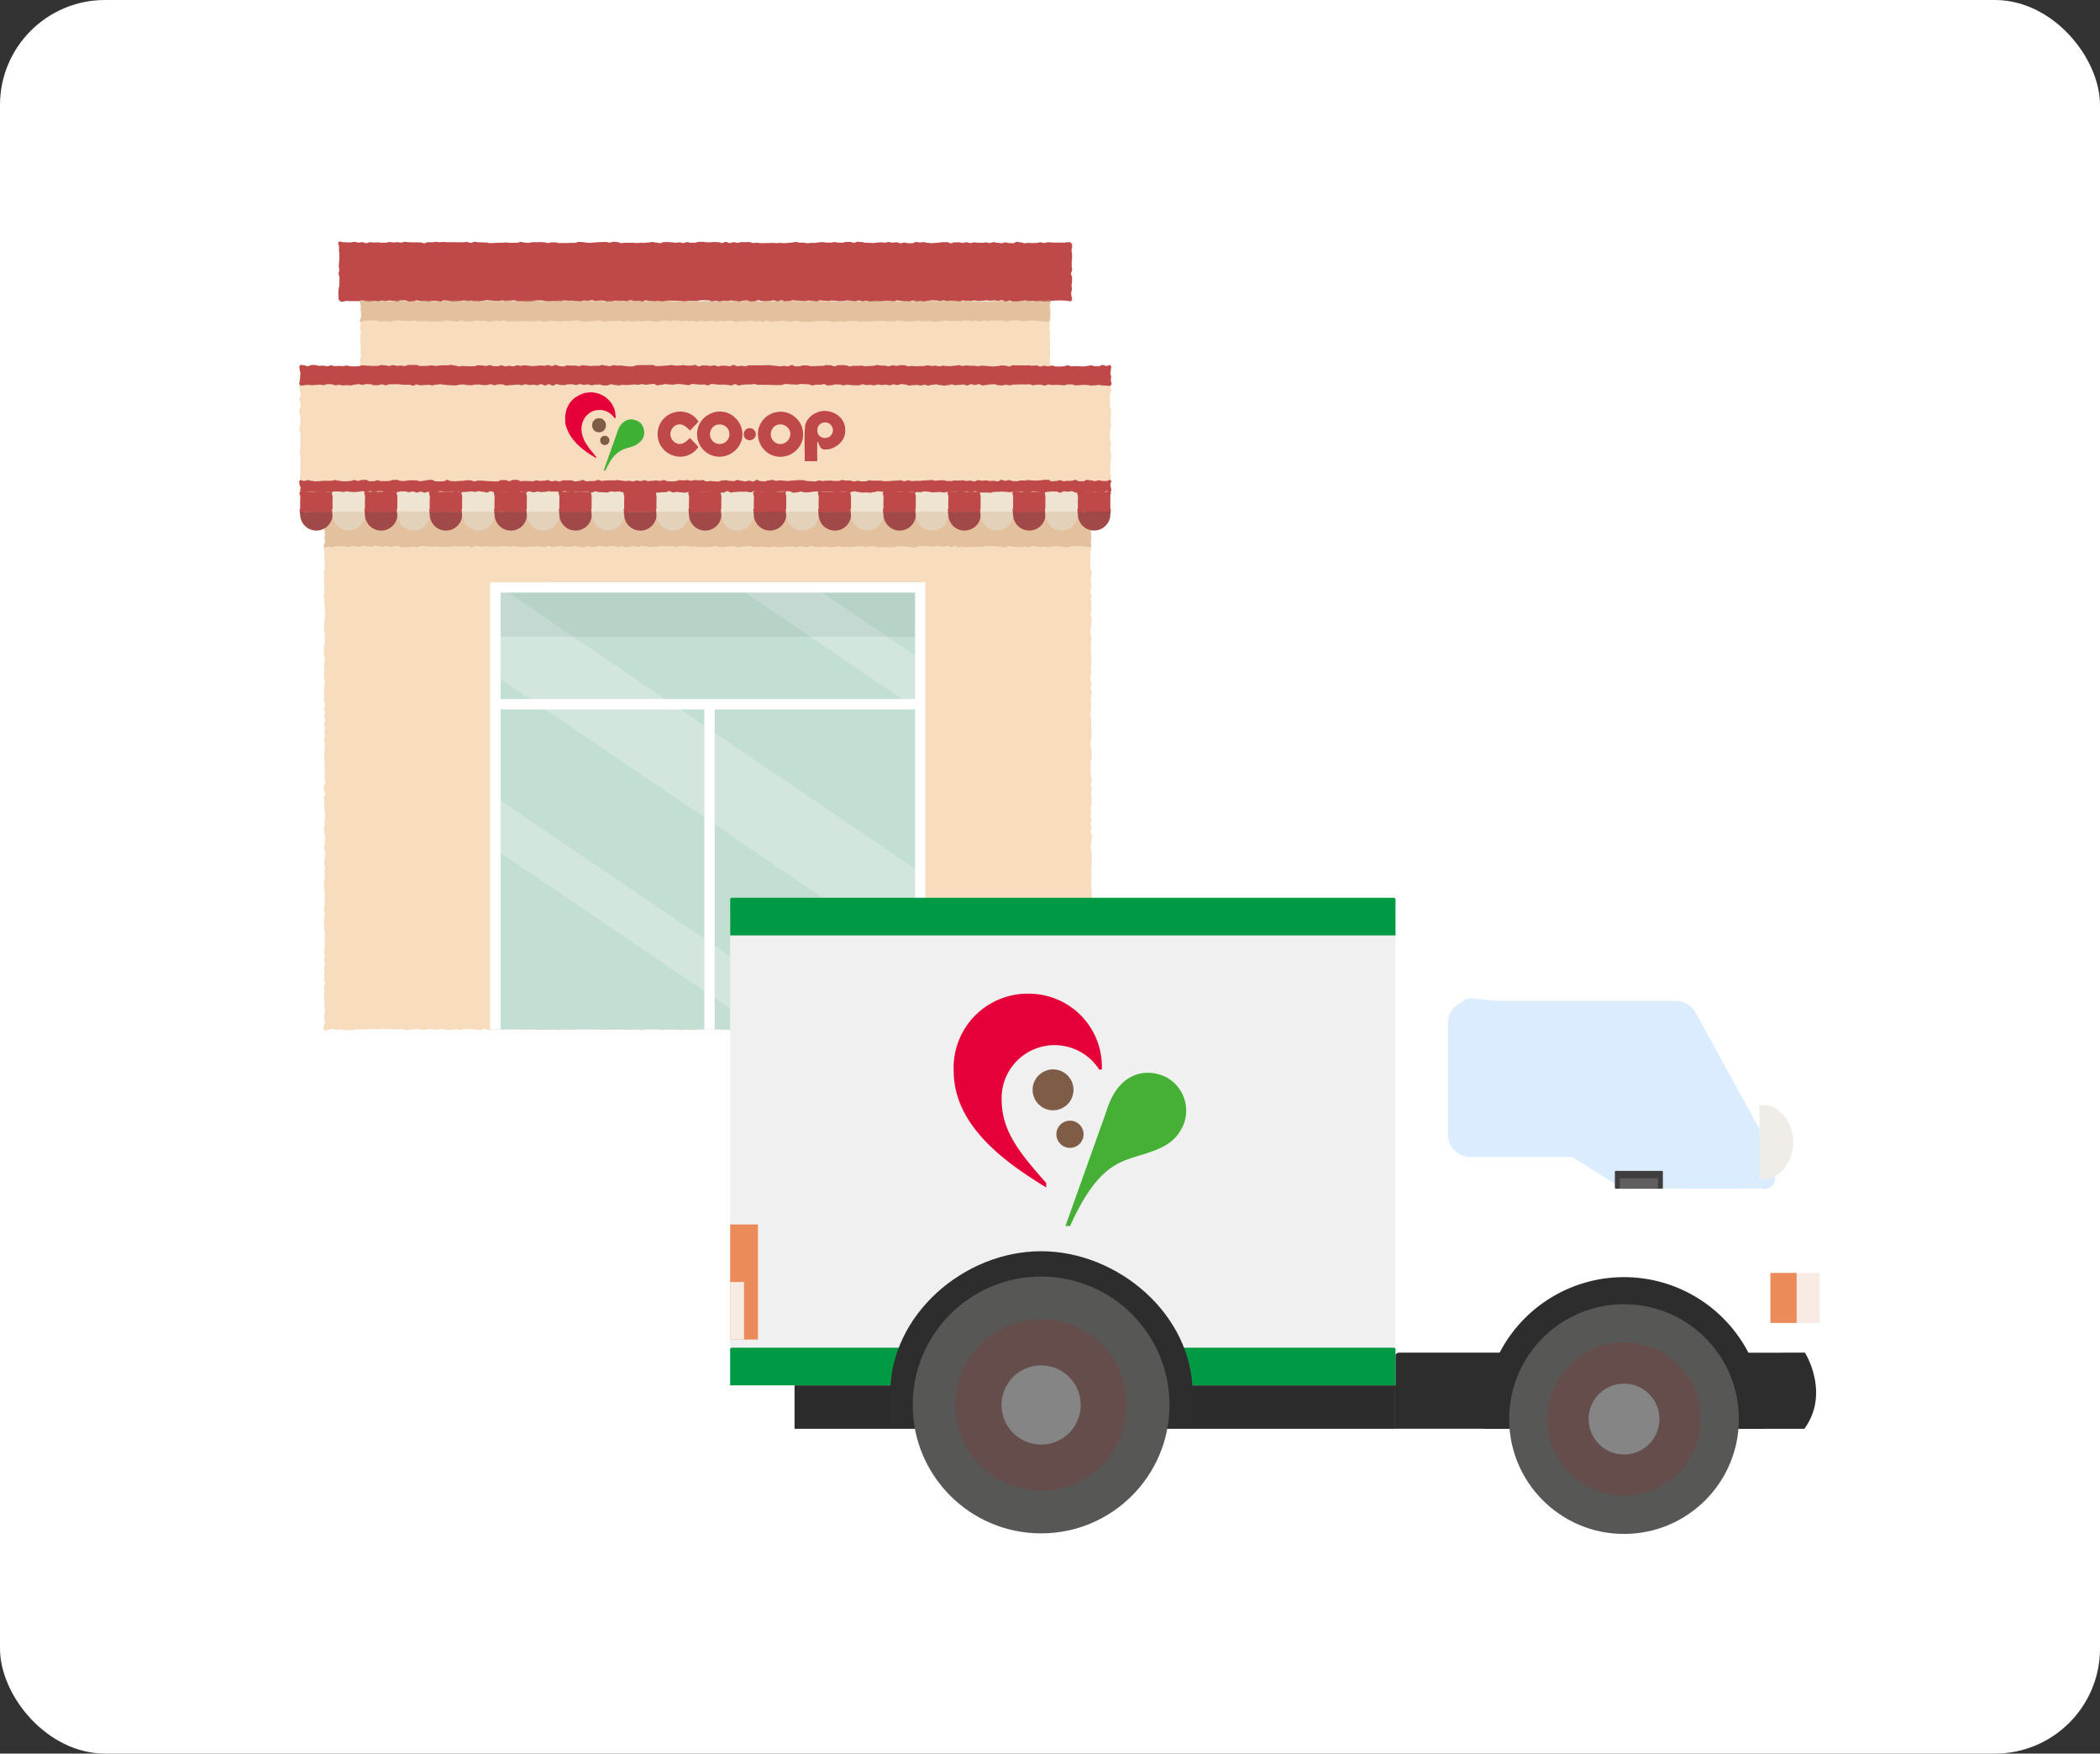<svg xmlns="http://www.w3.org/2000/svg" width="200" height="167"><rect width="100%" height="100%" fill="#333333" stroke="none"/><defs><clipPath id="a"><path data-name="長方形 140372" fill="none" d="M0 0h40.461v42.105H0z"/></clipPath><clipPath id="b"><path data-name="長方形 140424" fill="none" d="M0 0h22.274v22.138H0z"/></clipPath></defs><g data-name="グループ 449865" transform="translate(-475 -2066)"><rect data-name="長方形 140022" width="200" height="167" rx="10" transform="translate(475 2066)" fill="#fff"/><g data-name="グループ 419680"><g data-name="グループ 419675"><g data-name="グループ 419674"><g data-name="グループ 419604"><g data-name="グループ 419602"><g data-name="グループ 419600"><path data-name="パス 144696" d="M574.968 2101.679c-.129.131-.146.058-.33.058s-.184-.082-.368-.082-.184.1-.368.1-.184-.1-.368-.1-.184.016-.368.016-.184.052-.368.052-.184-.047-.368-.047-.184-.008-.368-.008h-.368c-.184 0-.184.023-.368.023s-.184.074-.368.074-.184-.087-.368-.087-.184.1-.368.1h-.368c-.184 0-.184-.09-.368-.09s-.184.033-.369.033-.184-.046-.368-.046-.185-.024-.369-.024-.184.006-.369.006-.185.113-.369.113-.185-.014-.369-.014-.184-.1-.369-.1-.185.038-.369.038-.184.082-.369.082-.185-.105-.369-.105-.185.073-.369.073-.184-.024-.368-.024-.184-.016-.368-.016-.184.04-.368.04-.184-.025-.368-.025-.184.023-.368.023-.184-.066-.368-.066-.184.012-.367.012-.184.059-.367.059-.184-.033-.367-.033-.184.006-.367.006-.184-.016-.367-.016-.189-.036-.369-.036-.184.038-.367.038-.184-.036-.367-.036-.184.116-.367.116-.184-.061-.367-.061-.184-.038-.367-.038-.184.08-.367.08-.184-.053-.367-.053-.184-.01-.367-.01-.184.015-.367.015-.184.048-.367.048-.184.014-.367.014-.184-.069-.367-.069-.184-.025-.367-.025h-.367c-.183 0-.184.018-.368.018s-.184.01-.368.01-.184.042-.368.042h-.368c-.184 0-.184-.047-.368-.047s-.184-.031-.368-.031-.184.019-.368.019-.184-.01-.369-.01h-.369c-.185 0-.185.03-.369.03s-.185.03-.369.03-.185-.068-.369-.068-.184.071-.369.071-.185-.081-.369-.081h-.369c-.184 0-.184.1-.369.1s-.184-.107-.368-.107-.184.04-.368.04-.184-.029-.368-.029-.184.038-.368.038-.184.057-.368.057-.184-.007-.368-.007-.184-.053-.368-.053-.184-.042-.368-.042-.184.021-.368.021-.184.005-.368.005-.184.007-.368.007-.184.039-.368.039-.184.046-.368.046-.184-.075-.368-.075-.184.047-.368.047-.184-.087-.369-.087-.184.076-.369.076-.184-.077-.369-.077-.184.029-.369.029-.185.006-.369.006-.185.012-.369.012-.185.038-.37.038-.185-.054-.37-.054-.185-.041-.369-.041-.185.049-.369.049-.184.072-.369.072-.185.006-.369.006-.184-.053-.369-.053-.184.013-.369.013-.184.02-.368.02-.185-.031-.369-.031-.184-.042-.369-.042-.184.044-.369.044-.184.017-.369.017-.184-.016-.369-.016-.185-.029-.369-.029-.184-.025-.369-.025h-.369c-.185 0-.185.027-.37.027s-.185.031-.37.031-.185.031-.37.031-.185-.085-.37-.085-.185.013-.369.013h-.369c-.184 0-.185.064-.369.064s-.184-.02-.369-.02-.184-.081-.369-.081-.185.11-.369.11-.185-.07-.369-.07-.185.04-.369.04-.185.022-.37.022-.185-.052-.37-.052-.185-.048-.37-.048-.185.114-.37.114-.185-.056-.37-.056-.185-.058-.369-.058-.185.01-.369.01-.185-.008-.369-.008h-.369c-.184 0-.185.068-.369.068s-.185-.024-.37-.024-.185.014-.37.014-.185.024-.37.024-.185-.054-.37-.054-.185.063-.37.063-.185-.072-.369-.072-.185.025-.37.025-.185-.038-.37-.038h-.37c-.185 0-.185.085-.37.085s-.185-.079-.37-.079-.184.046-.369.046-.185-.07-.369-.07-.184.028-.368.028-.184.014-.369.014-.184-.014-.368-.014-.184.068-.368.068-.184-.1-.369-.1-.184.06-.369.06-.185-.008-.37-.008-.185-.016-.371-.016-.185.029-.37.029-.185.03-.37.03-.185-.016-.369-.016-.185.031-.369.031-.185-.046-.37-.046-.185.053-.37.053-.185-.1-.371-.1-.185.092-.37.092h-.37c-.185 0-.185-.068-.37-.068s-.185.039-.371.039-.185-.05-.371-.05h-.37c-.185 0-.185.037-.371.037s-.185-.055-.371-.055-.185.086-.37.086-.185-.011-.371-.011-.185.03-.369.03h-.741c-.185 0-.185-.1-.37-.1s-.186.118-.371.118-.185-.072-.371-.072-.185.045-.371.045-.186-.08-.371-.08-.186.1-.371.1-.186-.042-.372-.042-.186.039-.373.039-.244.081-.376-.051-.008-.189-.008-.375.076-.185.076-.371-.105-.185-.105-.371v-.371c0-.186.087-.185.087-.371s-.058-.186-.058-.371.036-.186.036-.371-.019-.185-.019-.37-.031-.186-.031-.371v-.371c0-.186.042-.185.042-.371s-.074-.186-.074-.372.062-.186.062-.371-.046-.186-.046-.372.09-.186.09-.372.016-.186.016-.372-.124-.186-.124-.372.118-.187.118-.373-.222-.272-.091-.4.216.045.4.045.184-.048.368-.048.184.022.368.022.184.076.368.076.184-.047.368-.047.184-.043.368-.043.184.082.368.082.184-.033.368-.033h.368c.184 0 .184.038.368.038s.184-.061.368-.061.184.056.368.056.184-.026.368-.026.184-.062.368-.062.184.072.368.072.185-.012.369-.012.184.02.368.02.185-.04.369-.04.185-.035.369-.035.185.025.369.025.184-.031.369-.031.185-.017.369-.017.185.111.369.111.184-.045.369-.045h.369c.185 0 .184-.029.369-.029s.184.067.369.067.184-.076.368-.076.184-.037.368-.037.184.009.368.009h.368c.184 0 .184.044.368.044s.184.03.367.03.184.021.367.021.184.007.367.007h.367c.183 0 .184-.026.367-.026s.184-.021.367-.021.184-.038.367-.038.184.071.367.071.184-.066.367-.066.184.081.367.081.184-.1.367-.1.184.006.367.006.184.047.367.047.184.008.367.008.184.059.367.059.184-.061.367-.061.184-.048.367-.048.184.023.367.023.184.044.367.044.184-.011.368-.011.184-.025.367-.025h.368c.184 0 .184.039.368.039s.184.017.368.017.184-.009.368-.009.184-.059.368-.059.184.015.368.015h.369c.184 0 .185-.005.369-.005s.185.014.369.014.185.061.369.061.185-.123.369-.123.185.088.369.088.185.028.369.028.185-.042.369-.042.184-.043.369-.043.184-.022.368-.022.184.032.368.032.184.029.368.029.184-.011.368-.011.184.025.368.025.184-.016.368-.016.184-.052.368-.052.184.007.368.007h.368c.184 0 .184.063.368.063s.184-.084.368-.084.184.063.368.063.184.064.368.064.184-.059.368-.059.184-.048.368-.048h.368c.184 0 .184.048.369.048s.184.048.369.048.184-.113.369-.113.185.086.369.086.185.038.369.038h.37c.185 0 .185-.012.37-.012s.184.014.369.014.185-.051.369-.051.185-.044.369-.044.184-.034.369-.034.185.112.369.112.185-.052.369-.052.184-.027.369-.027.184.085.368.085.185-.091.369-.091.184-.013.369-.013.184.085.369.085.185.03.369.03.184-.019.369-.019.185-.02.369-.02.185-.02.369-.02.185.048.37.048.185-.119.37-.119.185.035.37.035.185-.022.369-.022h.369c.185 0 .185.034.369.034s.185.049.369.049.185-.082.369-.082.184.075.369.075.185.015.369.015.184-.077.369-.077.184.038.369.038.185-.035.369-.035.185.039.37.039.185-.054.37-.054.185.061.37.061h.37c.185 0 .185.041.37.041s.185.01.369.01.185-.085.369-.085.185-.022.369-.022.185.037.37.037.185.067.369.067.185.005.37.005.185-.107.37-.107.185.077.37.077.185-.022.37-.022.185-.007.369-.007.185.054.37.054.185-.067.37-.067.185-.02.37-.02.185.057.37.057.185-.011.37-.011.185-.01.369-.01.185.054.369.054.184-.093.369-.093.184.094.368.094.184-.063.368-.063.184-.055.368-.055.185.046.369.046.184-.042.369-.042h.37c.185 0 .185.075.371.075s.185.029.37.029.185-.121.369-.121.185.03.369.03.185.005.369.005.185.055.37.055h.37c.185 0 .185-.068.371-.068s.185.048.37.048.185-.012.37-.012.185.054.37.054.185.01.371.01.185-.067.37-.067.185.026.37.026.185.021.371.021.185-.083.371-.083h.37c.185 0 .185.02.371.02s.185.011.369.011.185.007.371.007.185.026.37.026.185-.044.37-.044.185.036.371.036.185-.075.371-.075.185.034.371.034.186.02.372.02.185.061.371.061.186.006.372.006.186-.129.373-.129.261-.086.393.045-.01.206-.01.391.042.185.042.371-.01.185-.01.371-.1.185-.1.371.025.186.025.371.031.186.031.371-.059.186-.059.371.07.185.07.37-.046.186-.046.371.056.185.056.371-.018.185-.018.371-.024.186-.024.372.035.186.035.371-.008.186-.008.372-.035.186-.035.372.048.186.048.372-.006.186-.006.372a1.5 1.5 0 00.047.363c.037.167.039.203-.092.336z" fill="#f7ddbd"/></g><g data-name="グループ 419601"><path data-name="パス 144697" d="M577.027 2094.638c-.13.131-.164.019-.349.019s-.184-.037-.369-.037-.184-.01-.364-.01-.184.006-.369.006-.184.03-.369.03-.185.063-.369.063-.185.01-.369.01-.184-.034-.369-.034-.184.018-.369.018-.184-.052-.369-.052-.184.018-.369.018-.184-.054-.368-.054-.184.049-.369.049-.184.057-.368.057h-.368c-.184 0-.184-.1-.369-.1s-.184.095-.368.095-.184-.127-.368-.127-.184.054-.368.054-.184-.039-.368-.039-.184.03-.368.03-.185-.029-.369-.029-.184.029-.368.029-.184.025-.369.025-.184-.048-.368-.048-.184.05-.369.05-.184-.013-.369-.013-.184-.034-.369-.034-.184.1-.369.1-.184-.035-.369-.035-.184-.042-.369-.042-.184.032-.369.032-.184-.062-.369-.062-.185.074-.369.074-.184-.064-.369-.064-.185-.024-.369-.024-.184.044-.369.044-.184.082-.369.082-.184-.039-.368-.039-.184.044-.368.044-.184-.1-.368-.1-.184.085-.368.085-.184-.011-.368-.011-.184-.042-.367-.042-.184-.048-.368-.048-.184.088-.367.088-.184-.046-.368-.046-.184-.006-.367-.006-.184.042-.367.042-.184.006-.367.006-.184.005-.367.005-.184.027-.367.027-.184-.086-.367-.086-.184.065-.367.065-.184-.08-.367-.08-.184.073-.367.073-.184-.053-.367-.053-.184-.03-.367-.03-.184.052-.367.052-.184.021-.367.021-.184-.039-.367-.039-.184-.028-.367-.028-.184.031-.368.031-.184-.012-.368-.012-.184-.037-.368-.037-.184.116-.368.116-.184-.069-.368-.069-.184-.027-.368-.027-.184.062-.368.062-.184-.045-.369-.045h-.369c-.185 0-.185-.043-.369-.043s-.185.073-.369.073-.185.036-.37.036-.185-.109-.369-.109-.185.1-.369.1-.185-.09-.369-.09-.184.049-.369.049-.185.04-.369.04-.184-.027-.368-.027-.184-.077-.369-.077-.184.11-.368.11-.184.014-.368.014-.184-.1-.368-.1-.184.034-.368.034-.184.073-.368.073-.184-.067-.368-.067-.184-.039-.368-.039-.184.038-.368.038-.184-.022-.368-.022-.184.091-.368.091-.184-.072-.368-.072-.184.059-.368.059-.184-.111-.369-.111-.184-.011-.369-.011-.184.015-.369.015-.184.046-.369.046-.185.007-.369.007-.185-.01-.369-.01-.185.061-.37.061-.185-.046-.37-.046-.185-.01-.369-.01-.185-.017-.37-.017h-.369c-.184 0-.185.033-.369.033s-.184.046-.369.046-.185-.056-.369-.056-.185.042-.369.042-.184-.038-.369-.038-.185-.053-.369-.053-.185.11-.369.11-.184-.058-.369-.058-.185.015-.369.015-.184-.08-.369-.08-.185.085-.369.085-.185-.046-.369-.046-.185.042-.369.042-.185-.019-.37-.019-.185.054-.37.054-.185.011-.37.011-.185-.093-.37-.093-.185-.005-.369-.005-.185.034-.369.034-.185-.069-.369-.069-.185.072-.369.072-.185-.042-.369-.042-.185.093-.369.093-.185-.036-.369-.036-.185-.03-.369-.03h-.37c-.185 0-.185-.033-.37-.033s-.185.079-.37.079-.185-.012-.37-.012-.185-.011-.37-.011-.185.026-.37.026-.185-.022-.369-.022-.185-.062-.369-.062-.185-.006-.37-.006-.185.07-.369.07-.185.043-.37.043-.185-.008-.37-.008-.185-.018-.37-.018-.185-.006-.37-.006-.192-.085-.381-.085-.185.026-.37.026-.185.059-.37.059-.185-.071-.37-.071-.185.049-.37.049-.185-.009-.37-.009-.185-.035-.37-.035-.184-.027-.369-.027-.185.043-.369.043-.184.059-.369.059h-.368c-.184 0-.185-.065-.369-.065s-.184.046-.369.046-.185-.056-.369-.056-.185.056-.37.056-.185.027-.37.027-.185.013-.371.013-.185-.08-.37-.08-.185-.034-.37-.034-.185.122-.369.122-.185-.084-.37-.084h-.37c-.185 0-.185.085-.37.085s-.185-.052-.371-.052h-.37c-.185 0-.185-.065-.37-.065s-.185.088-.37.088-.185.035-.371.035-.185-.129-.371-.129h-.37c-.185 0-.185.125-.371.125s-.185-.07-.371-.07-.185-.041-.371-.041-.186.062-.371.062-.185-.052-.369-.052-.185.072-.371.072-.185-.037-.37-.037-.185.055-.37.055-.186-.024-.371-.024-.185-.081-.371-.081-.186.066-.371.066h-.372c-.186 0-.185.006-.371.006s-.186-.03-.372-.03-.186.065-.373.065-.2.031-.328-.1-.092-.14-.092-.325-.017-.185-.017-.371.022-.185.022-.371.075-.185.075-.369.009-.185.009-.371v-.37c0-.185-.074-.185-.074-.37s.055-.186.055-.371-.045-.185-.045-.371.029-.186.029-.371.03-.186.03-.371-.005-.186-.005-.376-.034-.186-.034-.371v-.373c0-.187-.161-.276-.03-.409s.22 0 .4 0 .184.018.369.018.185.008.369.008.184-.054.369-.054.189.071.377.071.184-.037.369-.037.185.089.369.089.184-.085.369-.085.184.029.369.029.185-.016.369-.016.184.035.369.035h.368c.184 0 .184-.067.369-.067s.184.035.368.035.184-.017.369-.017.184.032.368.032.184-.068.368-.068.184.036.368.036.184.009.368.009h.368c.184 0 .184.006.369.006s.184.081.368.081.184-.1.368-.1.184.01.369.01.184-.041.368-.041.185.031.369.031.181-.022.361-.022.184.026.369.026h.369c.185 0 .185-.005.369-.005s.193.009.373.009h.369c.184 0 .184-.036.369-.036s.184.091.369.091.185-.1.369-.1.184.047.369.047.184.01.369.01.185.01.369.01.184.061.368.061.184-.015.368-.015.184-.019.368-.019h.368c.184 0 .184-.027.368-.027s.184.03.368.03.184-.005.367-.005.184-.005.368-.005.184-.076.367-.076.184.071.367.071.184.021.367.021.184-.067.367-.067h.367c.183 0 .184-.006.367-.006s.184.017.367.017.184.07.367.07.184-.069.367-.069.184.011.367.011.184.069.367.069.187-.013.371-.013h.367c.184 0 .184-.015.367-.015h.367c.183 0 .184-.09.367-.09s.184.02.368.02.184.05.368.05.184.019.368.019.184-.035.368-.035.184-.022.368-.022.184-.02.368-.02.184-.009.368-.009.184.058.369.058.185-.074.369-.074.185.031.369.031.184.1.369.1.185-.037.37-.037h.369c.185 0 .185.005.369.005s.184.027.369.027.185-.03.369-.03.184.007.369.007.184-.035.369-.035.184-.045.368-.045.184.052.368.052.184.057.368.057.184-.1.368-.1.184-.006.368-.006.184.025.368.025.184.04.368.04.184-.032.368-.032.184.062.368.062.184-.082.368-.082.184.056.368.056.184-.007.368-.007.184-.075.368-.075.184-.01.368-.01.184.046.369.046h.369c.185 0 .185-.028.369-.028s.184.017.369.017.185.082.369.082.185-.111.37-.111.185.113.37.113.185-.081.37-.081.185.062.369.062.185-.069.369-.069h.369c.185 0 .184-.005.369-.005s.184.084.369.084.185-.016.369-.016.184.033.369.033h.369c.185 0 .184-.013.369-.013s.184-.006.369-.006.185.018.369.018.184-.022.369-.022.184.03.369.03.185-.027.369-.027.188-.032.373-.032.185-.06.37-.06.185.06.366.06.185.008.37.008.185.053.37.053.185-.032.37-.032h.369c.185 0 .185-.056.369-.056s.185-.016.369-.016.183.043.372.043h.369c.184 0 .185-.045.369-.045s.185.045.373.045.185.012.37.012.185-.075.37-.075h.37c.185 0 .185.078.37.078s.185-.091.37-.091.185.028.37.028.185.061.369.061.185.008.37.008.185.021.369.021.18-.042.365-.042.185-.028.37-.028.185.032.37.032.185-.055.37-.055.185.057.37.057.185-.034.37-.034.185.091.37.091.187-.063.369-.063.185.058.37.058h.37c.185 0 .185-.112.37-.112s.185.038.37.038.185-.028.369-.028.184.067.369.067.184.032.369.032.184-.025.368-.025.185-.03.369-.03.184-.042.369-.042h.369c.185 0 .185.1.369.1s.185-.077.37-.077.185-.014.371-.014.185.06.37.06.185-.055.37-.055.185.073.37.073.185-.061.369-.061.185.023.37.023.185.017.37.017.185-.041.371-.041.185.054.37.054.185-.077.37-.077.185.058.37.058.185.04.371.04.185-.075.371-.075.185.061.37.061.185.015.371.015.185-.135.371-.135.185.058.371.058.185.076.371.076.185-.031.369-.031.186.02.371.02.185-.017.37-.017.185-.058.37-.058.186.069.371.069.185-.077.371-.077.186.027.371.027.186.009.372.009h.371c.185 0 .186.005.372.005s.187-.036.373-.036.194-.06.326.072.105.138.105.323-.051.185-.051.371.041.185.041.371.006.185.006.369-.035.186-.035.371v.37c0 .185.035.185.035.37s-.1.185-.1.371.1.185.1.371-.005.185-.005.371-.043.186-.043.371.032.186.032.371-.067.186-.067.372a1.354 1.354 0 00.045.369c.035.185.093.223-.038.356z" fill="#bf4948"/></g></g><g data-name="グループ 419603"><path data-name="パス 144698" d="M509.298 2096.609c.128.133.223-.064.407-.064s.184-.027.368-.027.184.011.368.011.184-.019.368-.019.184.1.368.1.184-.011.368-.011.184-.018.368-.018.184.04.368.04.184-.076.368-.076.184-.036.368-.036.184.045.368.045.184-.011.368-.011.184.034.368.034.184-.056.368-.056.184.073.368.073.184-.008.369-.008.184-.013.368-.013.184.042.369.042h.369c.184 0 .185-.007.369-.007s.184.018.369.018.185-.1.369-.1.184.021.369.021.184.05.369.05.184.042.369.042.184-.126.369-.126.184.092.369.092.184.015.368.015.184-.023.368-.023.184-.081.368-.081.184.059.368.059.184-.032.368-.032.184.088.367.088.184-.019.367-.019.184-.083.367-.083.184.044.367.044.184-.061.367-.061.184.1.367.1.184-.009.367-.009.184-.013.367-.013.184.02.367.02.184-.05.367-.05.184.042.367.042.184-.024.367-.024.184.038.367.038.184-.08.367-.08.184.065.367.065.184.023.367.023.184-.07.367-.07.184.012.367.012.184.038.367.038.184.019.368.019.184-.076.367-.076.184.05.368.05.184-.057.368-.057.184-.028.368-.028.184.076.368.076.184.046.368.046.184-.029.368-.029.184-.015.369-.015.184-.054.369-.054h.369c.185 0 .185.1.369.1s.185-.047.369-.047h.369c.185 0 .185-.031.369-.031h.369c.185 0 .185.08.369.08s.184-.091.368-.091.184.069.368.069.184-.018.368-.018.184-.045.368-.045.184.063.368.063.184-.075.368-.075.184.022.368.022.184.07.368.07.184-.006.368-.006.184-.082.368-.082.184-.025.368-.025.184.079.368.079.184-.079.368-.079.184.018.368.018.184.066.368.066.184-.06.368-.06.184.038.369.038.185-.013.369-.013.185.064.369.064.185-.079.369-.079.185.054.369.054.185-.022.37-.022.185-.057.37-.057.184.107.369.107.185-.071.369-.071.185.041.369.041.184-.06.369-.06h.369c.184 0 .184.1.369.1s.184-.062.369-.062.184.016.368.016.185-.017.369-.017.184-.062.369-.062.184.109.369.109.184-.068.369-.068.185.077.369.077.185-.113.369-.113.185.106.369.106.185-.054.37-.054.185.021.37.021.185-.067.37-.067.185.051.369.051.185.046.369.046.184-.046.369-.046.184-.039.369-.039.185.1.369.1.185-.016.369-.016.185.017.369.017.184-.03.369-.03.184-.024.369-.024.184-.027.369-.027.185.007.37.007.185.015.37.015.185.057.37.057.185-.022.37-.022.185-.023.37-.023.185.034.369.034.185-.052.369-.052.185-.027.369-.027h.37c.185 0 .185.084.369.084s.185-.032.37-.032.185.01.37.01.185-.008.37-.008.185-.025.37-.025h.369c.184 0 .185-.035.37-.035s.185.044.37.044h.37c.185 0 .185.005.37.005s.185-.076.37-.076.185.056.369.056.185.037.369.037.184-.013.369-.013.184.011.368.011.184-.082.368-.082.184.07.368.07.185-.012.369-.012.184-.031.369-.031.185.071.37.071h.371c.186 0 .185-.03.37-.03s.185-.065.369-.065.185.028.369.028.184.014.369.014.185-.031.37-.031.185.062.37.062.185-.074.371-.074.185-.011.37-.011.185.081.37.081.185-.061.37-.061.185.077.371.077.185-.1.37-.1.185.092.37.092.185-.1.371-.1.185.034.371.034.185-.018.37-.018.185.007.371.007.185.09.369.09.185-.108.371-.108h.74c.185 0 .185.083.371.083s.185-.042.371-.042.185-.023.371-.023h.372c.186 0 .185.015.371.015s.186.058.372.058.186.02.373.02.208.034.338-.1.073-.157.073-.348v-.382c0-.191-.087-.191-.087-.382v-.383c0-.191.216-.284.083-.423s-.225-.011-.409-.011-.184.007-.368.007h-.368c-.184 0-.184.062-.368.062s-.184.023-.368.023-.184-.066-.368-.066-.184.028-.368.028-.184.01-.368.01-.184-.028-.368-.028-.184.069-.368.069-.184-.031-.368-.031-.184-.037-.368-.037-.184.015-.368.015-.184.061-.368.061-.184-.065-.368-.065-.184.06-.369.06h-.356c-.184 0-.184-.044-.369-.044s-.185-.037-.369-.037-.184.091-.369.091-.185-.117-.369-.117-.184.032-.369.032-.185.067-.369.067-.184-.09-.369-.09-.184-.021-.369-.021-.185.007-.369.007-.184.051-.368.051-.184-.026-.368-.026-.184.069-.368.069-.184-.015-.368-.015-.184-.061-.368-.061-.184.028-.368.028h-.367c-.183 0-.184-.04-.367-.04s-.184-.009-.367-.009-.184.114-.367.114-.184-.1-.367-.1-.184.1-.367.1-.184-.019-.367-.019-.184-.034-.367-.034h-.367c-.184 0-.184-.03-.367-.03s-.184.018-.367.018-.184.03-.367.03-.184-.069-.367-.069-.184.026-.367.026-.184.058-.367.058-.184-.08-.367-.08-.184.089-.367.089-.184-.023-.367-.023h-.367c-.183 0-.184-.086-.367-.086s-.184.044-.368.044-.184.024-.368.024-.184.045-.368.045-.184-.018-.368-.018-.184-.059-.368-.059-.184.074-.368.074-.184-.021-.368-.021-.184-.013-.369-.013-.185-.05-.369-.05-.185.015-.369.015-.185.053-.369.053h-.379c-.184 0-.184-.084-.369-.084h-.369c-.184 0-.184.084-.369.084s-.184-.073-.369-.073-.184.042-.368.042-.184-.045-.368-.045-.184.083-.368.083-.184.007-.368.007-.184-.091-.368-.091-.184.05-.368.05-.184.04-.368.04-.184-.072-.368-.072-.184.068-.368.068-.184-.1-.368-.1-.184-.007-.368-.007-.184.085-.368.085-.184-.039-.368-.039-.184.013-.368.013-.184.016-.368.016h-.369c-.185 0-.184-.03-.369-.03s-.184.015-.369.015-.185.064-.369.064-.185-.124-.369-.124-.184.016-.369.016-.185.1-.37.1-.185-.027-.37-.027-.185-.032-.369-.032-.185.016-.369.016-.185-.041-.369-.041-.184.057-.369.057-.184.012-.369.012-.184.016-.369.016-.184-.115-.368-.115h-.369c-.185 0-.184.1-.369.1s-.184-.078-.369-.078-.184.085-.369.085-.184-.1-.369-.1-.185.062-.369.062-.184.047-.369.047-.185-.109-.369-.109-.185.068-.37.068-.185-.073-.37-.073-.185.037-.37.037-.185.053-.37.053-.185-.058-.369-.058-.184-.042-.369-.042-.184.04-.369.04h-.369c-.184 0-.184.079-.369.079s-.184-.112-.369-.112-.185.077-.369.077h-.369c-.185 0-.185-.085-.37-.085s-.185.038-.37.038-.185.052-.37.052-.185-.026-.37-.026-.185.023-.37.023-.185-.081-.369-.081-.185.035-.369.035-.185-.022-.369-.022-.185-.018-.369-.018-.185.114-.369.114-.185-.038-.37-.038-.185-.008-.37-.008-.185.045-.37.045-.185-.083-.37-.083-.185-.023-.37-.023-.185.029-.369.029-.185-.026-.37-.026-.185.044-.37.044-.185.02-.37.02-.185-.027-.37-.027-.185.054-.37.054-.185-.11-.369-.11-.185.029-.369.029-.184.04-.368.04-.184.027-.369.027-.184-.031-.368-.031-.184.012-.368.012-.184-.009-.369-.009-.184.058-.369.058-.185-.1-.37-.1-.185.038-.371.038-.185-.023-.37-.023-.185-.04-.37-.04-.185.108-.369.108-.184-.058-.369-.058-.185-.017-.37-.017-.185.042-.37.042-.185-.046-.371-.046-.185.091-.37.091-.185-.049-.37-.049-.185.04-.37.04-.185-.057-.371-.057-.185-.008-.371-.008-.185.039-.37.039-.185.037-.371.037-.185-.058-.371-.058-.185.039-.37.039-.185-.044-.371-.044-.185-.036-.369-.036-.185-.021-.371-.021-.185.011-.37.011-.185.106-.37.106h-.371c-.185 0-.185-.075-.371-.075s-.185.017-.371.017-.186.065-.371.065-.186-.107-.371-.107-.186.014-.372.014h-.373c-.187 0-.25-.111-.38.022s-.006.2-.006.39.076.191.076.382-.027.191-.027.382.076.214.028.4c-.047.249-.229.297-.096.435z" fill="#c99d76" opacity=".44"/></g></g><g data-name="グループ 419608"><g data-name="グループ 419605"><path data-name="パス 144699" d="M578.945 2164.088c-.129.131-.226-.081-.41-.081s-.184.005-.368.005-.184.091-.368.091-.184-.078-.368-.078-.184-.01-.368-.01-.184-.009-.368-.009-.184.062-.368.062-.184-.023-.368-.023-.184.059-.368.059-.184-.111-.368-.111-.184.017-.368.017-.184.011-.369.011-.184-.032-.369-.032-.184.121-.369.121-.184-.031-.368-.031-.184-.077-.368-.077-.184.068-.368.068-.184.008-.368.008-.184-.089-.368-.089-.184.041-.368.041-.184.077-.368.077-.184-.114-.368-.114-.184.089-.368.089-.184-.03-.368-.03-.184-.019-.368-.019-.184-.043-.368-.043-.184.111-.368.111-.184-.071-.368-.071-.184.019-.368.019-.184-.011-.368-.011-.184-.046-.368-.046-.184.082-.368.082-.184.03-.368.03-.184-.06-.368-.06-.184.053-.368.053-.184-.025-.368-.025-.184.038-.368.038-.184-.058-.368-.058-.184.046-.368.046-.185-.113-.369-.113-.184.018-.369.018h-.369c-.185 0-.184.062-.369.062s-.184.057-.368.057-.185-.014-.369-.014-.184-.122-.368-.122-.184.047-.368.047-.184.03-.368.03-.184-.041-.368-.041-.184.023-.367.023h-.367c-.183 0-.184-.064-.367-.064s-.184.067-.367.067-.184-.041-.367-.041-.184.077-.367.077-.184-.045-.367-.045-.184.053-.367.053-.184.022-.367.022-.184-.128-.367-.128-.183.065-.367.065-.184.053-.367.053-.184-.005-.367-.005-.184-.038-.367-.038-.183-.009-.367-.009-.183.009-.367.009-.184-.026-.367-.026-.184-.038-.367-.038-.184-.014-.367-.014-.184.026-.367.026-.184.018-.367.018-.184.029-.367.029-.184.011-.367.011-.184.052-.367.052-.184-.057-.367-.057-.184-.043-.368-.043-.184.019-.368.019-.184.035-.368.035-.184-.091-.368-.091-.184.092-.368.092-.184-.09-.368-.09-.185.093-.369.093-.185-.05-.369-.05-.185-.047-.369-.047-.184.1-.369.1-.184-.041-.369-.041-.185-.035-.369-.035-.184.1-.369.1-.184.014-.368.014-.184-.142-.368-.142-.184.074-.368.074-.184.043-.368.043-.184.017-.368.017-.184-.106-.368-.106-.184.088-.368.088-.184-.017-.368-.017-.184-.04-.368-.04-.184-.039-.368-.039-.184.038-.368.038-.184-.013-.368-.013-.184-.027-.368-.027-.184.018-.368.018-.184.067-.368.067-.184.034-.368.034-.184-.027-.368-.027-.185-.015-.369-.015-.184.038-.368.038-.185-.022-.369-.022-.185-.033-.369-.033-.185-.045-.369-.045-.185.072-.369.072-.185.011-.369.011-.184-.107-.369-.107h-.369c-.185 0-.185.037-.369.037s-.184.014-.369.014-.184.076-.368.076-.184-.046-.368-.046-.184-.079-.368-.079-.184.09-.368.09-.184.018-.368.018-.184-.057-.368-.057-.184.009-.368.009-.184-.058-.368-.058-.184.1-.369.1-.184-.041-.369-.041-.184.008-.369.008-.185-.008-.369-.008-.185-.018-.369-.018-.185-.012-.37-.012-.184-.033-.369-.033-.185-.008-.369-.008-.184.011-.369.011-.185.062-.369.062-.184-.015-.369-.015-.184.068-.369.068-.185-.11-.369-.11-.185.063-.369.063-.185.057-.369.057-.185-.057-.369-.057-.185.024-.369.024-.185.009-.37.009-.185-.011-.37-.011-.184-.013-.369-.013-.184-.072-.369-.072-.185.06-.369.06h-.369c-.184 0-.184-.041-.369-.041s-.185.028-.369.028-.185-.056-.369-.056-.185.045-.37.045-.185-.023-.37-.023-.185.037-.37.037-.185-.04-.369-.04-.185.071-.369.071-.185.035-.369.035-.185-.044-.369-.044-.185-.085-.37-.085-.185.132-.37.132-.185-.059-.37-.059-.185-.042-.369-.042-.184.031-.369.031-.184-.053-.368-.053-.184.109-.368.109-.184-.065-.368-.065-.184.039-.368.039-.184.019-.369.019-.185-.033-.369-.033-.185-.066-.37-.066-.185.074-.37.074-.185-.019-.37-.019-.184-.052-.369-.052-.185.076-.369.076h-.369c-.185 0-.185-.083-.369-.083s-.185.039-.37.039-.185.018-.371.018-.185.064-.37.064-.185-.091-.37-.091-.185-.014-.37-.014-.185.042-.37.042-.185-.053-.37-.053-.185.027-.37.027-.185-.045-.37-.045-.185.051-.371.051-.185-.018-.37-.018-.185-.026-.371-.026-.185.043-.369.043-.185.008-.371.008h-.37c-.185 0-.185.017-.37.017s-.186.059-.371.059-.185-.007-.371-.007-.185.01-.371.01-.186-.077-.371-.077-.185.017-.371.017-.186-.072-.371-.072-.186.105-.372.105-.287.143-.419.012-.014-.231-.014-.414.109-.184.109-.367-.081-.184-.081-.367.013-.184.013-.367.079-.184.079-.367-.064-.184-.064-.367-.007-.184-.007-.367-.026-.184-.026-.367-.02-.184-.02-.367.072-.184.072-.367-.068-.184-.068-.367.119-.184.119-.367-.129-.184-.129-.367.035-.184.035-.368.035-.184.035-.367-.049-.184-.049-.368.091-.184.091-.368-.1-.184-.1-.368.086-.184.086-.368-.07-.184-.07-.368.042-.184.042-.368v-.369c0-.184.018-.185.018-.369v-.369c0-.184.029-.184.029-.369s-.1-.184-.1-.369.025-.184.025-.369-.044-.185-.044-.369.04-.184.04-.368.064-.184.064-.368-.108-.184-.108-.368.062-.184.062-.368.048-.184.048-.368-.044-.184-.044-.368.017-.184.017-.368-.02-.184-.02-.368-.063-.184-.063-.368.015-.184.015-.368.054-.184.054-.368.046-.184.046-.368-.058-.184-.058-.368.084-.184.084-.368-.111-.184-.111-.368.054-.184.054-.368.035-.184.035-.368.014-.185.014-.369-.127-.184-.127-.369.092-.184.092-.369v-.369c0-.184.032-.185.032-.369s-.083-.185-.083-.37-.038-.185-.038-.369.1-.185.1-.369-.045-.185-.045-.369.079-.184.079-.369-.052-.185-.052-.369-.015-.184-.015-.369-.047-.184-.047-.368.043-.184.043-.368-.073-.184-.073-.368.128-.184.128-.369-.105-.184-.105-.368-.019-.184-.019-.368.141-.185.141-.369-.064-.185-.064-.369v-.369c0-.185.049-.185.049-.369s-.074-.184-.074-.369.022-.185.022-.37-.035-.185-.035-.37v-.369c0-.184.02-.185.02-.369s.031-.185.031-.369v-.369c0-.185-.069-.185-.069-.369s.105-.185.105-.369-.077-.185-.077-.369.084-.185.084-.369-.105-.184-.105-.369.1-.185.1-.369-.075-.185-.075-.37.043-.185.043-.37-.071-.185-.071-.37.1-.185.1-.369-.12-.185-.12-.369.015-.185.015-.369.008-.185.008-.369-.028-.185-.028-.369.073-.184.073-.369.038-.185.038-.37-.112-.185-.112-.37.023-.185.023-.37.04-.185.04-.37-.054-.185-.054-.369.059-.185.059-.369.035-.185.035-.37-.1-.185-.1-.369v-.37c0-.185.006-.185.006-.37s.088-.185.088-.37.024-.185.024-.369-.027-.184-.027-.369-.056-.184-.056-.369v-.368c0-.184.008-.184.008-.368s.027-.184.027-.368.054-.184.054-.369-.013-.185-.013-.369-.005-.185-.005-.37-.056-.185-.056-.371.008-.185.008-.37-.068-.185-.068-.369.034-.184.034-.369.029-.184.029-.369-.02-.185-.02-.369-.031-.185-.031-.37.03-.185.03-.371-.032-.185-.032-.37.08-.185.08-.37v-.37c0-.185-.006-.185-.006-.371s-.02-.185-.02-.37v-.37c0-.185-.066-.185-.066-.371s.025-.185.025-.371.11-.185.11-.37-.1-.185-.1-.371.1-.185.1-.369-.092-.185-.092-.371.092-.185.092-.37-.1-.185-.1-.37.07-.186.07-.371-.059-.185-.059-.371.025-.186.025-.371.034-.186.034-.371-.1-.185-.1-.371.093-.186.093-.372.044-.186.044-.372-.164-.2-.033-.337.148-.04.332-.04h.368c.184 0 .184-.031.368-.031s.184-.007.368-.007.184.052.368.052.181-.074.365-.074.184.029.368.029.184.088.368.088.184-.124.368-.124.184.046.368.046.184-.009.368-.009.184.009.369.009.184.058.369.058.184-.1.368-.1.184.134.369.134.184-.029.368-.029.184.023.368.023.184-.089.368-.089.184.074.368.074.184.015.368.015.184-.094.368-.094.184.073.368.073.184-.077.368-.077.184.049.368.049h.368c.184 0 .184-.067.368-.067s.184.051.368.051.184-.01.368-.01h.368c.184 0 .184-.061.368-.061s.184.008.368.008.184.039.368.039.184.023.368.023.184-.015.368-.015.184.038.368.038.184-.06.368-.06.184.009.368.009.184-.037.368-.037.184.027.368.027h.369c.184 0 .184.07.368.07s.185.024.369.024.184-.084.369-.084.184-.038.369-.038.184.112.369.112.184-.03.368-.03.189-.075.374-.075.184.13.368.13.184-.132.368-.132.184.131.368.131.184-.088.367-.088.184.074.367.074.184-.005.367-.005.184-.042.367-.042.184-.04.367-.04.184.065.367.065.184-.042.367-.042.183.036.367.036.184-.072.367-.072.183-.015.368-.015.183.1.367.1.184-.051.367-.051.184-.029.367-.029.184-.014.367-.014.183.064.367.064.183.037.367.037.184-.022.367-.022.184-.042.367-.042.184.022.367.022.184.066.367.066.184-.049.367-.049.184-.084.367-.084.184.015.367.015.184.082.368.082.184-.043.367-.043.184-.022.368-.022.184.077.368.077.184-.047.368-.047.184.023.368.023.184-.045.368-.045.184.016.369.016.184-.035.369-.035.184.079.369.079.185-.1.369-.1.184.119.369.119.184.013.369.013.184-.114.368-.114.184.011.368.011.184.109.368.109.184-.135.368-.135.184.062.368.062.184.073.368.073.184-.068.368-.068.184-.042.368-.042.184.077.368.077.184.038.368.038.184-.143.368-.143.184.1.368.1h.368c.184 0 .184.026.368.026s.184-.036.368-.036.184.044.368.044.184-.033.368-.033.184-.087.368-.087h.368c.184 0 .185.064.369.064s.184-.02.369-.02.184-.029.369-.029.184.1.369.1.185-.086.37-.086.185.046.369.046.185-.036.369-.036.185.081.369.081.184-.118.369-.118.184.1.368.1.184-.081.369-.081.184-.033.368-.033.184.124.368.124.184-.089.368-.089.184-.029.368-.029.184-.019.368-.019.184.073.368.073.184-.072.369-.072.184.027.369.027.185.066.369.066.185-.035.369-.035.185-.023.369-.023.185-.009.37-.009.185.011.369.011.185-.009.369-.009.184.107.369.107h.374c.184 0 .184-.054.369-.054s.184.01.369.01.184.042.369.042.184-.065.369-.065.185-.044.369-.044.184.12.369.12.184-.055.369-.055.184.016.369.016h.37c.185 0 .185-.065.37-.065s.184-.023.369-.023.185.107.369.107.184-.084.369-.084.184.075.369.075.184.031.369.031.184-.005.369-.005.185-.05.369-.05.185.051.37.051.185-.1.37-.1.185.048.37.048.185-.076.369-.076.185.021.369.021.185-.033.369-.033.185.078.369.078.185-.015.369-.015.185-.01.37-.01h.37c.185 0 .185-.049.369-.049s.184.06.369.06.184-.01.368-.01.184-.033.368-.033.184.039.368.039.184.022.368.022.184-.049.369-.049.185.084.369.084.185-.051.37-.051.185.067.37.067.185-.014.37-.014.185-.1.369-.1.184.063.369.063.184-.054.369-.054.185-.027.369-.027.185.041.37.041.185.061.37.061.185-.1.37-.1.185.026.369.026.185.015.37.015.185.008.37.008.185.059.37.059.185.007.37.007.185-.039.37-.039.185-.078.371-.078.185.087.37.087.185-.038.371-.038.185-.016.369-.016.185.04.371.04h.37c.185 0 .185.068.37.068s.185-.034.371-.034.185-.1.37-.1.186.067.371.067.186-.048.371-.048.185.062.371.062.186.036.371.036.186-.1.372-.1.264-.1.4.026-.087.208-.087.391.063.184.063.367-.014.184-.014.367v.367c0 .183.012.184.012.367s.067.184.067.367-.082.184-.082.367v.367c0 .183.027.184.027.367s.039.184.039.367-.077.184-.077.367.033.184.033.367v.735c0 .184.012.184.012.367s-.079.184-.079.368.012.184.012.368-.024.184-.024.368.019.184.019.368-.02.184-.02.368.128.184.128.368-.033.185-.033.369-.057.185-.057.369.036.185.036.369.041.185.041.369-.117.185-.117.369.109.184.109.369-.044.185-.044.369.057.184.057.368-.043.184-.043.368.031.184.031.368-.085.184-.085.368.119.184.119.368-.046.184-.046.368-.011.184-.011.368-.066.184-.066.368v.368c0 .184.1.184.1.368s-.045.184-.045.368v.368c0 .184-.032.184-.032.368s.042.184.042.368.022.184.022.368v.368c0 .184-.018.184-.018.368s-.041.184-.041.369.053.184.053.369-.081.184-.081.369.023.184.023.369.074.185.074.369-.084.185-.084.37.1.185.1.369-.056.184-.056.369-.053.185-.053.369.072.184.072.369-.042.185-.042.369.01.184.01.369-.043.184-.043.368.074.184.074.368-.012.184-.012.368.015.184.015.369.012.184.012.368.031.184.031.368-.051.185-.051.369-.06.185-.06.369v.369c0 .185.077.185.077.369s.016.184.016.369.026.185.026.37-.121.185-.121.37-.006.185-.006.369.006.184.006.369.012.185.012.369.07.185.07.369.027.185.027.369-.1.184-.1.369.093.185.093.369-.059.185-.059.369.053.185.053.369.01.185.01.369-.011.185-.011.37-.095.185-.095.37.06.185.06.37-.064.185-.064.369.117.185.117.369-.111.185-.111.369.1.185.1.369-.1.185-.1.369.126.185.126.369v.37c0 .185-.067.185-.067.37s-.06.185-.06.37.078.185.078.37.041.184.041.369-.03.185-.03.369.026.185.026.369-.031.185-.031.37.006.185.006.37v.74c0 .185-.026.185-.026.369s-.027.184-.027.369.067.184.067.369v.368c0 .184.005.184.005.368s-.065.184-.065.368.069.184.069.369-.115.184-.115.369.115.185.115.37-.01.185-.01.37-.088.185-.088.37.054.184.054.369.025.185.025.369.006.185.006.369-.066.184-.066.369.047.185.047.37.041.185.041.371-.094.185-.094.37.093.185.093.37-.106.185-.106.37.045.185.045.371-.037.185-.037.37-.013.185-.013.37.029.185.029.37-.019.185-.019.371.081.185.081.37-.08.185-.08.371.068.185.068.369-.016.185-.016.371-.074.185-.074.37v.37c0 .185.077.185.077.371s-.081.185-.081.371.047.185.047.371-.032.186-.032.371.074.185.074.371v.372c0 .186-.036.181.011.361.045.212.118.29-.013.423z" fill="#f7ddbd"/></g><g data-name="グループ 419606"><path data-name="パス 144700" d="M580.799 2112.888c-.129.131-.226.025-.41.025s-.184.007-.369.007-.184-.038-.368-.038-.184-.039-.368-.039-.184-.011-.369-.011-.184-.06-.368-.06-.184.093-.368.093-.184.007-.368.007-.184-.082-.369-.082-.184.076-.368.076-.185-.048-.369-.048-.184.006-.368.006-.185.016-.369.016-.185-.068-.369-.068-.185.134-.369.134-.185-.079-.369-.079-.185-.049-.369-.049-.184.08-.369.08-.185.048-.369.048-.185-.118-.369-.118-.184.044-.369.044-.185.029-.369.029-.185.015-.369.015h-.369c-.184 0-.185.01-.369.01s-.185-.021-.369-.021-.185-.065-.369-.065-.185-.01-.369-.01-.185.009-.369.009-.184-.015-.369-.015-.184.051-.369.051-.184-.032-.369-.032-.184.119-.369.119-.185-.144-.369-.144-.184.093-.369.093-.184.042-.369.042-.184-.083-.369-.083h-.369c-.185 0-.184.022-.369.022s-.184-.035-.369-.035h-.738c-.185 0-.184.037-.369.037s-.184.052-.369.052h-.369c-.185 0-.185-.02-.369-.02s-.185-.009-.369-.009-.185-.082-.369-.082-.185.095-.369.095-.184-.026-.369-.026-.185.03-.369.03-.184.01-.369.01-.185.012-.369.012h-.369c-.184 0-.184-.017-.369-.017s-.185-.026-.369-.026-.184-.062-.369-.062-.185.118-.369.118-.184-.053-.368-.053-.184-.047-.368-.047-.184.008-.368.008-.184-.011-.368-.011-.184.035-.368.035-.184.057-.368.057-.184-.067-.368-.067-.184-.017-.368-.017-.184.058-.368.058-.184-.049-.368-.049-.184-.051-.368-.051-.184.069-.367.069-.184.02-.368.02-.184-.026-.367-.026-.184.017-.367.017-.184-.026-.367-.026-.184.047-.368.047-.184.017-.367.017-.184.007-.367.007-.184-.062-.368-.062-.184.014-.367.014-.184.057-.368.057-.184-.073-.368-.073-.184-.034-.368-.034-.184.1-.368.1-.184-.058-.368-.058-.184.03-.368.03-.184-.066-.368-.066-.184-.039-.368-.039-.185.034-.369.034h-.738c-.184 0-.185.1-.369.1s-.184-.024-.369-.024h-.739c-.185 0-.185-.11-.37-.11s-.185.133-.369.133-.185-.081-.369-.081h-.369c-.185 0-.185.06-.369.06s-.184-.111-.369-.111-.184.088-.369.088-.184-.029-.369-.029-.184.039-.368.039-.184-.045-.369-.045-.184-.056-.368-.056-.184.136-.368.136-.184-.051-.368-.051-.184-.034-.368-.034-.184.078-.368.078-.184-.1-.368-.1-.185-.008-.369-.008-.184.041-.368.041-.185-.014-.369-.014-.185.083-.369.083h-.369c-.185 0-.184-.089-.369-.089s-.185.017-.369.017-.184.075-.369.075-.185-.112-.37-.112-.185-.031-.37-.031-.185.086-.37.086-.185.026-.37.026-.185-.108-.37-.108-.185-.005-.369-.005-.185.078-.369.078-.185-.077-.369-.077-.185.013-.369.013-.184.081-.369.081-.184-.089-.369-.089-.185.046-.369.046-.185-.026-.369-.026-.185.115-.369.115-.185-.142-.369-.142-.185.037-.369.037-.185.009-.369.009-.185.04-.37.04-.185.03-.37.03-.185-.1-.37-.1h-.37c-.185 0-.185.016-.37.016s-.185.077-.37.077-.185.038-.37.038-.185-.146-.37-.146-.185.093-.369.093-.185.019-.37.019-.184-.05-.369-.05-.185.052-.369.052-.185-.1-.37-.1-.185.025-.37.025-.185.088-.37.088h-.37c-.185 0-.185-.059-.371-.059s-.185.041-.37.041-.185.017-.37.017-.185.03-.37.03-.185-.149-.37-.149-.185.032-.37.032-.185.013-.37.013-.185.014-.37.014h-.37c-.185 0-.185.031-.37.031h-.371c-.186 0-.185-.034-.37-.034s-.185.022-.37.022h-.37c-.185 0-.185.045-.37.045h-.37c-.185 0-.185-.046-.37-.046s-.185.045-.371.045-.185-.026-.37-.026-.185-.027-.37-.027-.185.038-.369.038h-.369c-.185 0-.185-.065-.369-.065s-.184-.031-.369-.031-.184.032-.369.032-.184.061-.369.061-.185.02-.37.02-.185-.053-.37-.053-.185-.066-.371-.066-.185.087-.37.087-.185.01-.37.01-.185.03-.37.03-.185.014-.37.014-.185-.138-.37-.138-.185.02-.371.02-.185.126-.371.126-.185-.1-.37-.1-.185.079-.37.079-.185-.022-.371-.022-.185-.055-.371-.055-.185.043-.371.043-.185-.079-.371-.079-.185.121-.371.121-.186-.126-.371-.126-.185-.016-.371-.016-.186.14-.371.14-.185-.018-.37-.018-.186-.1-.371-.1-.185.1-.371.1-.185-.1-.371-.1-.186.048-.372.048-.185.088-.371.088-.186-.042-.372-.042-.186-.009-.372-.009-.186.023-.371.023-.186-.084-.372-.084-.187.042-.373.042-.222.094-.354-.032-.028-.175-.028-.361.024-.185.024-.37.033-.185.033-.37-.064-.185-.064-.37.066-.185.066-.37-.03-.185-.03-.37v-.371c0-.186.015-.185.015-.371s.016-.185.016-.37-.08-.185-.08-.37.043-.185.043-.37.04-.186.04-.371-.041-.185-.041-.371.009-.185.009-.371.036-.185.036-.371-.128-.186-.128-.371.061-.182.061-.371.023-.186.023-.371.028-.185.028-.37-.067-.186-.067-.37-.048-.185-.048-.371.115-.185.115-.371-.013-.186-.013-.372-.087-.186-.087-.372.136-.186.136-.372-.081-.186-.081-.372-.07-.186-.07-.37.151-.186.151-.372-.016-.187-.016-.373-.171-.219-.035-.355.161-.048.345-.048.184.088.368.088.184-.1.368-.1.184.052.369.052.184.006.368.006.184.049.368.049.184-.015.368-.015.184-.012.369-.012.184-.085.368-.085.184.1.368.1.185-.067.369-.067.184.076.369.076.184-.022.368-.022.185-.011.369-.011.185-.022.369-.022.185-.012.369-.012.184-.034.369-.034.184.056.369.056.184.018.369.018.185-.074.369-.074.184-.014.369-.014.185.015.369.015.185-.041.369-.041.185.025.369.025.184.1.369.1.185-.021.369-.021h.369c.185 0 .185.025.369.025s.185-.106.369-.106.185.019.369.019.184.007.369.007h.369c.185 0 .185.083.369.083h.369c.185 0 .184-.068.369-.068s.185.039.369.039.184-.073.369-.073.184-.031.369-.031h.369c.184 0 .184.024.369.024s.184.117.369.117.185-.008.369-.008.184-.025.369-.025.185.015.369.015.184-.018.369-.018.184-.089.369-.089.184.047.369.047h.369c.185 0 .185.035.369.035s.184-.034.369-.034.185-.053.369-.053.184.055.369.055.184-.043.369-.043.185.055.369.055.184.034.369.034h.369c.185 0 .185-.03.369-.03s.184-.01.369-.01h.368c.184 0 .184.068.368.068s.184-.015.368-.015h.368c.184 0 .184-.093.368-.093s.184.039.368.039.184.022.368.022.184-.058.368-.058.184-.013.368-.013.184.062.367.062.184-.01.368-.01.184.046.367.046h.368c.184 0 .184-.055.367-.055h.367c.184 0 .184.088.367.088s.184-.132.368-.132.184.05.367.05.184.082.367.082.184-.028.368-.028.184-.078.368-.078.184.066.367.066.184.01.368.01.184-.113.368-.113.184.136.368.136.184-.121.368-.121.184.107.368.107.184-.122.368-.122.184.109.368.109.185-.085.369-.085.185.046.369.046.184-.036.369-.036.185.051.369.051.185-.093.369-.093.185.046.37.046.185.033.37.033.185-.049.37-.049.185.113.37.113.185-.04.369-.04.185-.011.369-.011.185-.057.369-.057.185.061.369.061.184.023.369.023.184-.118.369-.118.184.122.368.122.185-.055.369-.055.184-.02.368-.02.184.026.368.026.184.05.368.05.184-.105.368-.105.184.089.368.089.185-.108.369-.108.184.072.368.072.184.081.369.081.184-.092.368-.092.185-.036.369-.036.184.045.369.045.184-.034.369-.034.185.081.369.081.185-.06.369-.06.185.063.37.063.185-.025.37-.025.185-.056.37-.056.185.091.37.091.185-.122.37-.122.185.038.37.038.184.015.369.015.185.082.369.082.184-.113.369-.113.184.124.369.124.184-.114.369-.114.184.061.369.061.185-.075.369-.075h.369c.184 0 .185.1.369.1s.185.021.369.021.185-.021.369-.021.185-.071.369-.071.185-.045.37-.045.185.085.37.085.185-.024.37-.024.185.056.37.056.185-.087.37-.087.185.028.37.028.185-.015.37-.015.185-.047.37-.047.184.153.369.153.185-.1.369-.1h.369c.185 0 .185-.023.37-.023s.185.08.37.08.185-.051.37-.051.185.021.37.021.185-.059.37-.059.185-.005.37-.005.185.118.37.118.185-.094.37-.094.185.052.37.052.185-.074.37-.074.185.128.37.128.185-.136.37-.136.185-.007.37-.007.185.038.37.038.185.1.371.1h.74c.185 0 .185-.059.37-.059s.185-.054.37-.054.185.057.37.057.185-.025.37-.025.185.074.37.074.185-.055.37-.055.185-.033.37-.033.185-.022.369-.022.185.021.369.021.185-.016.369-.016.185.013.369.013.185.074.369.074.185.027.369.027.185-.116.37-.116.185.117.37.117.185-.1.371-.1.185.1.37.1.185-.062.37-.062.185.054.37.054.185-.1.37-.1.185.01.37.01.185-.034.371-.034.185.043.371.043.185.018.371.018.185.065.37.065.185-.138.371-.138.185.132.371.132.185-.033.371-.033.185-.017.371-.017.185-.076.371-.076.186.019.371.019.185.081.371.081.186-.036.371-.036.185-.066.37-.066.185.01.371.01.185.027.371.027.185-.038.371-.038.186.074.372.074.185-.018.371-.018.186.049.371.049.186-.1.372-.1h.371c.186 0 .186-.01.372-.01s.187.084.373.084.238-.138.37-.006.034.182.034.368.01.185.01.37-.058.185-.058.37.092.185.092.37-.115.185-.115.37-.019.185-.019.37.041.185.041.371-.05.185-.05.371.117.185.117.37.014.185.014.371-.026.185-.026.37-.042.186-.042.371.08.185.08.371-.109.185-.109.371v.742c0 .185.028.185.028.371s.062.186.062.371-.091.185-.091.37.08.186.08.371.029.185.029.371-.052.185-.052.371-.048.186-.048.372.038.186.038.371-.038.186-.038.372.084.186.084.372-.061.186-.061.372-.056.186-.056.372.072.177.12.358c.054.211.111.293-.021.426z" fill="#f7ddbd"/></g><g data-name="グループ 419607"><path data-name="パス 144701" d="M505.863 2118.089c.129.131.232-.025.416-.025s.184.028.368.028.184-.09.368-.09.184.026.368.026.184-.012.368-.012.184.079.368.079.184-.094.368-.094.184.039.368.039.184.03.368.03.184-.085.368-.085.184.027.368.027.184.067.369.067.184-.1.369-.1.184.019.368.019.184.072.369.072.184-.073.368-.073.184.088.368.088.184-.063.368-.063.184-.026.368-.026.184.117.368.117.184-.008.368-.008.184.009.368.009.184-.053.368-.053.184.046.368.046.184-.113.368-.113.184.014.368.014.184.035.368.035.184.03.368.03.184-.039.368-.039.184.061.368.061.184-.019.368-.019.184.006.368.006.184-.07.368-.07.184.023.368.023.184.007.368.007h.368c.184 0 .184-.035.368-.035s.184.1.368.1.184-.1.368-.1.184.007.369.007.184.053.368.053.185-.064.369-.064.184.056.369.056h.369c.184 0 .184-.021.369-.021s.184-.026.368-.026.184.03.368.03.184.019.368.019.184-.033.368-.033.184.035.368.035.184.052.367.052.184-.014.367-.014.184-.062.367-.062.184.03.367.03.184-.043.367-.043.184.038.367.038.184.034.367.034.183-.121.367-.121.184.127.367.127.183-.068.367-.068.183-.039.367-.039.184.088.367.088.184-.018.367-.018h.367c.183 0 .183-.087.367-.087s.183.128.367.128.184.01.367.01.184-.095.367-.095.184.061.367.061h.367c.183 0 .184-.089.367-.089s.184.029.367.029.184.061.367.061.184-.1.368-.1.184.028.367.028.184.08.368.08.184-.073.368-.073.184.1.368.1.184-.05.368-.05.184-.068.368-.068.184.093.369.093.184-.082.369-.082h.369c.185 0 .185.091.369.091s.185-.051.369-.051.184.025.369.025.184-.074.368-.074.184.017.368.017.184-.012.368-.012h.368c.184 0 .184.089.368.089s.184-.082.368-.082.184-.021.368-.021.184.025.368.025.184.03.368.03.184-.008.368-.008.184.057.368.057.184.009.368.009h.368c.184 0 .184-.026.368-.026s.184-.08.368-.08.184.059.368.059.184.044.368.044.184-.043.368-.043.184-.043.368-.043.185.013.369.013.184.1.369.1.184-.05.369-.05.185-.06.369-.06.185-.028.37-.028.184.081.369.081.184.015.369.015.185-.03.369-.03.184.028.369.028.184.048.368.048.184-.085.369-.085.184.045.368.045.184.029.368.029.184-.04.368-.04.184-.047.368-.047.184.025.368.025.184.028.368.028.184-.059.369-.059.184.042.369.042h.369c.184 0 .185-.071.369-.071s.185.092.369.092.185.019.37.019.185-.05.369-.05.185.008.369.008.184.06.369.06.185-.041.369-.041.184-.066.369-.066.184.072.369.072.184-.026.369-.026.184.026.369.026.184-.048.369-.048.184-.023.369-.023.185-.006.369-.006.184.075.369.075.185-.06.37-.06.185-.018.37-.018.185.105.369.105.185-.02.369-.02h.369c.185 0 .185.023.369.023s.184.01.369.01.184-.088.369-.088.184-.03.369-.03.185.02.37.02.185.038.37.038.185.054.37.054h.369c.185 0 .185-.127.369-.127s.185.008.369.008.184.015.369.015.185.038.369.038.185-.051.37-.051h.37c.185 0 .185.055.369.055s.184-.074.369-.074.184.119.368.119.184-.123.368-.123.184.14.368.14.184-.07.368-.07.184.059.369.059.185-.02.369-.02.185-.02.37-.02.185-.014.37-.014.185.029.37.029.185-.085.369-.085.185-.008.369-.008.184.014.369.014.185.034.369.034.185.014.37.014.185.067.37.067.185-.135.37-.135.185.09.369.09.185.007.37.007.185.04.37.04.185-.073.37-.073.185.07.37.07.185-.135.37-.135.185.037.371.037.185.081.37.081.185-.041.371-.041.185.052.369.052.185-.072.371-.072.185-.04.37-.04.185.03.37.03.185.057.371.057.185.02.37.02.186-.1.371-.1.186-.009.371-.009.185.016.371.016.186.01.371.01.186.046.372.046.251.118.383-.013-.073-.2-.073-.381.09-.185.09-.371.015-.185.015-.369-.085-.185-.085-.371.065-.185.065-.37-.09-.185-.09-.37.122-.185.122-.371-.027-.185-.027-.371-.038-.186-.038-.371.023-.186.023-.371.007-.185.007-.371-.078-.186-.078-.371.034-.186.034-.373.181-.265.05-.4-.21 0-.394 0-.184-.046-.368-.046-.184.107-.368.107h-.368c-.184 0-.184-.015-.368-.015s-.184-.077-.368-.077h-.358c-.184 0-.184.036-.368.036s-.184.044-.368.044-.184-.067-.368-.067-.184.019-.368.019-.185.073-.369.073-.184-.1-.369-.1-.184.052-.369.052-.184-.044-.368-.044-.184.114-.368.114h-.368c-.184 0-.184-.075-.368-.075s-.184.028-.368.028-.184.01-.368.01-.184-.014-.368-.014-.184-.053-.368-.053-.184.057-.368.057-.184.014-.368.014-.184-.094-.368-.094-.184.116-.368.116-.184-.127-.368-.127-.184.021-.368.021h-.368c-.184 0-.184.112-.368.112s-.184-.1-.368-.1-.184.034-.368.034-.184.052-.368.052-.184-.056-.368-.056-.184-.01-.368-.01-.184.013-.368.013-.184-.005-.368-.005-.184.038-.368.038-.184-.088-.368-.088-.185.04-.369.04-.184.061-.369.061-.184-.042-.369-.042-.184.04-.369.04-.184-.024-.368-.024-.185-.046-.369-.046-.184.034-.368.034-.184.019-.368.019-.184-.028-.368-.028-.184.039-.368.039-.184-.026-.367-.026-.184-.023-.367-.023-.184.011-.367.011-.184.023-.367.023-.184-.078-.367-.078-.184.061-.367.061-.184-.029-.367-.029-.184.074-.367.074-.184-.087-.367-.087-.184.03-.367.03-.183-.011-.367-.011-.184-.03-.367-.03-.184-.011-.367-.011-.184.045-.367.045-.183.006-.367.006-.183.078-.367.078-.184-.007-.367-.007-.184-.121-.367-.121-.184.012-.367.012-.184.02-.367.02-.184-.023-.367-.023-.184.014-.367.014-.184.011-.367.011-.184.011-.367.011-.184-.029-.367-.029-.184.1-.368.1-.184-.069-.368-.069-.184.01-.368.01-.184.033-.368.033-.184-.014-.368-.014-.184-.058-.368-.058-.185.021-.369.021-.185.06-.369.06-.185.008-.369.008-.184-.048-.369-.048-.184-.06-.369-.06-.185.137-.369.137-.184-.026-.369-.026-.184-.085-.368-.085-.184.075-.368.075-.184.026-.368.026h-.368c-.184 0-.184.005-.368.005h-.368c-.184 0-.184-.112-.368-.112s-.184.071-.368.071-.184-.028-.368-.028-.184-.037-.368-.037-.184.1-.368.1h-.368c-.184 0-.184-.083-.368-.083s-.184-.034-.368-.034-.184.113-.368.113-.184-.113-.368-.113-.184.076-.368.076-.185-.053-.369-.053-.184.1-.368.1-.185-.031-.369-.031-.185-.056-.369-.056-.185.075-.369.075-.185-.11-.369-.11-.185.091-.369.091-.185.019-.369.019-.184-.117-.369-.117-.185-.006-.369-.006-.184.042-.369.042-.184.071-.368.071h-.368c-.184 0-.184-.1-.368-.1s-.184.1-.368.1h-.368c-.184 0-.184.025-.368.025s-.184-.047-.368-.047-.184.006-.368.006-.184-.042-.369-.042-.185.026-.369.026-.185.041-.369.041-.185-.093-.369-.093-.185.1-.369.1h-.37c-.184 0-.184-.1-.369-.1s-.185.107-.369.107-.184-.005-.369-.005-.184.013-.369.013-.184-.145-.369-.145-.184.115-.369.115-.185-.022-.369-.022-.185.044-.369.044-.185-.07-.369-.07h-.369c-.184 0-.185-.068-.369-.068s-.185.141-.37.141-.185-.063-.37-.063-.184-.034-.369-.034-.184-.041-.369-.041-.184.126-.369.126-.184-.068-.369-.068-.184-.016-.369-.016-.185.077-.369.077h-.369c-.185 0-.185-.111-.37-.111s-.194-.025-.375-.025h-.37c-.185 0-.185.019-.369.019s-.185.12-.369.12-.185-.066-.369-.066-.185-.064-.369-.064-.185.094-.37.094-.185.007-.37.007-.185-.094-.37-.094-.185.026-.369.026-.184.024-.369.024-.184.071-.368.071-.184-.04-.368-.04-.184-.019-.368-.019-.184.032-.368.032-.184-.021-.369-.021-.185-.047-.369-.047-.185.1-.37.1-.185-.12-.37-.12h-.37c-.185 0-.184.085-.369.085s-.185.008-.369.008-.184-.107-.369-.107-.185.126-.369.126-.185-.048-.37-.048-.185.015-.371.015-.185-.078-.37-.078-.185.087-.37.087-.185.009-.37.009-.185-.117-.37-.117-.185.034-.37.034-.185.1-.37.1-.185-.089-.37-.089-.185.025-.371.025-.185-.013-.37-.013-.185-.014-.371-.014-.184-.042-.369-.042-.185.081-.371.081-.185-.045-.37-.045-.185-.018-.37-.018-.186.108-.371.108-.185-.116-.371-.116h-.372c-.186 0-.186.058-.371.058s-.185.014-.371.014-.186-.039-.371-.039-.186.019-.372.019-.247-.129-.379 0-.056.192-.056.377v.371c0 .186.033.185.033.369s.017.185.017.371-.056.185-.056.37.052.185.052.37.015.185.015.371.023.185.023.371-.062.185-.062.371.051.186.051.371.025.186.025.371v.371a.989.989 0 01-.017.379c-.058.211-.198.275-.068.408z" fill="#c99d76" opacity=".44"/></g></g><g data-name="グループ 419659"><g data-name="グループ 419609"><path data-name="パス 144702" d="M503.585 2114.721c-.108.073 0 .133 0 .264a1.537 1.537 0 00.043.343 1.516 1.516 0 00.112.327 1.567 1.567 0 00.719.724 1.558 1.558 0 00.328.109 1.533 1.533 0 001.014-.11 1.548 1.548 0 00.291-.187 1.569 1.569 0 00.245-.244 1.5 1.5 0 00.335-.962c0-.131.109-.187 0-.26-.16-.108-.192 0-.385 0h-1.926a1.47 1.47 0 01-.387 0c-.2-.035-.228-.112-.389-.004z" fill="#a04948"/></g><g data-name="グループ 419610"><path data-name="パス 144703" d="M506.671 2114.722c-.108.073 0 .133 0 .264a1.558 1.558 0 00.339.962 1.581 1.581 0 00.247.242 1.543 1.543 0 00.29.188 1.512 1.512 0 00.327.111 1.464 1.464 0 00.686 0 1.565 1.565 0 001.049-.832 1.633 1.633 0 00.148-.67c0-.131.112-.19 0-.263-.16-.108-.194 0-.387 0h-1.927a1.471 1.471 0 01-.387 0c-.192-.035-.225-.11-.385-.002z" fill="#e3d1b9"/></g><g data-name="グループ 419611"><path data-name="パス 144704" d="M509.757 2114.722c-.108.073 0 .133 0 .264a1.545 1.545 0 001.2 1.507 1.565 1.565 0 00.344.038 1.54 1.54 0 00.343-.042 1.516 1.516 0 00.327-.111 1.52 1.52 0 00.872-1.392c0-.131.108-.187 0-.26-.159-.108-.192 0-.384 0h-1.931a1.471 1.471 0 01-.387 0c-.195-.037-.227-.112-.384-.004z" fill="#a04948"/></g><g data-name="グループ 419612"><path data-name="パス 144705" d="M512.844 2114.723c-.109.073 0 .132 0 .262a1.526 1.526 0 00.876 1.389 1.515 1.515 0 00.326.114 1.577 1.577 0 00.687 0 1.409 1.409 0 00.617-.3 1.582 1.582 0 00.432-.534 1.525 1.525 0 00.112-.327 1.542 1.542 0 00.04-.343c0-.131.1-.187 0-.26-.16-.108-.192 0-.384 0h-1.929a1.474 1.474 0 01-.387 0c-.203-.033-.23-.11-.39-.001z" fill="#e3d1b9"/></g><g data-name="グループ 419613"><path data-name="パス 144706" d="M515.929 2114.722c-.108.073 0 .133 0 .264a1.565 1.565 0 00.038.344 1.606 1.606 0 00.3.619 1.573 1.573 0 00.244.245 1.541 1.541 0 001.306.294 1.527 1.527 0 001.2-1.5c0-.131.107-.186 0-.26-.159-.108-.191 0-.384 0h-1.156c-.193 0-.193-.006-.385-.006s-.193.005-.386.005a1.47 1.47 0 01-.387 0c-.204-.037-.229-.114-.39-.005z" fill="#a04948"/></g><g data-name="グループ 419614"><path data-name="パス 144707" d="M519.016 2114.724c-.108.073 0 .131 0 .261a1.541 1.541 0 00.04.343 1.437 1.437 0 00.3.618 1.57 1.57 0 001.2.582 1.582 1.582 0 00.67-.153 1.6 1.6 0 00.538-.427 1.548 1.548 0 00.182-.294 1.513 1.513 0 00.115-.326 1.541 1.541 0 00.035-.343c0-.131.111-.188 0-.262-.159-.108-.193 0-.386 0h-1.927a1.481 1.481 0 01-.387 0c-.192-.035-.22-.107-.38.001z" fill="#e3d1b9"/></g><g data-name="グループ 419615"><path data-name="パス 144708" d="M522.101 2114.723c-.108.073 0 .132 0 .263a1.555 1.555 0 00.044.343 1.515 1.515 0 00.3.619 1.572 1.572 0 00.243.246 1.561 1.561 0 001.307.3 1.517 1.517 0 00.327-.115 1.509 1.509 0 00.718-.723 1.518 1.518 0 00.117-.325 1.544 1.544 0 00.039-.344c0-.131.105-.187 0-.261-.159-.108-.192 0-.385 0h-1.927a1.466 1.466 0 01-.387 0c-.208-.039-.236-.111-.396-.003z" fill="#a04948"/></g><g data-name="グループ 419616"><path data-name="パス 144709" d="M525.189 2114.726c-.108.073 0 .129 0 .26a1.542 1.542 0 00.036.343 1.513 1.513 0 00.114.326 1.546 1.546 0 00.184.292 1.569 1.569 0 00.243.246 1.548 1.548 0 00.294.181 1.526 1.526 0 00.326.113 1.426 1.426 0 00.686 0 1.519 1.519 0 00.327-.111 1.544 1.544 0 00.291-.185 1.57 1.57 0 00.247-.242 1.544 1.544 0 00.18-.294 1.52 1.52 0 00.116-.325 1.543 1.543 0 00.039-.343c0-.131.109-.189 0-.263-.159-.108-.193 0-.386 0h-1.927a1.5 1.5 0 01-.387 0c-.195-.037-.222-.106-.383.002z" fill="#e3d1b9"/></g><g data-name="グループ 419617"><path data-name="パス 144710" d="M528.274 2114.724c-.108.073 0 .132 0 .262a1.55 1.55 0 00.039.344 1.514 1.514 0 00.115.326 1.531 1.531 0 00.186.291 1.6 1.6 0 00.534.432 1.516 1.516 0 00.327.112 1.681 1.681 0 00.688 0 1.512 1.512 0 00.325-.117 1.509 1.509 0 00.872-1.389c0-.131.109-.187 0-.26-.159-.108-.192 0-.385 0h-1.927a1.477 1.477 0 01-.387 0c-.199-.038-.227-.109-.387-.001z" fill="#a04948"/></g><g data-name="グループ 419618"><path data-name="パス 144711" d="M531.362 2114.726c-.108.073 0 .128 0 .259a1.547 1.547 0 003.051.344 1.567 1.567 0 00.038-.344c0-.131.107-.19 0-.264-.16-.108-.194 0-.387 0h-1.927a1.522 1.522 0 01-.387 0c-.201-.028-.227-.103-.388.005z" fill="#e3d1b9"/></g><g data-name="グループ 419619"><path data-name="パス 144712" d="M534.445 2114.723c-.108.073 0 .132 0 .263a1.567 1.567 0 00.038.344 1.532 1.532 0 001.506 1.2 1.566 1.566 0 00.344-.034 1.549 1.549 0 001.158-1.164 1.555 1.555 0 00.043-.343c0-.131.105-.187 0-.26-.16-.108-.192 0-.385 0h-1.933a1.486 1.486 0 01-.387 0c-.196-.038-.224-.114-.384-.006z" fill="#a04948"/></g><g data-name="グループ 419620"><path data-name="パス 144713" d="M537.532 2114.723c-.109.073 0 .132 0 .263a1.538 1.538 0 00.04.343 1.515 1.515 0 00.115.326 1.5 1.5 0 00.72.72 1.514 1.514 0 00.326.113 1.47 1.47 0 00.686 0 1.516 1.516 0 00.327-.111 1.552 1.552 0 00.872-1.392c0-.131.107-.186 0-.26-.16-.108-.191 0-.384 0h-1.927a1.485 1.485 0 01-.387 0c-.201-.034-.228-.11-.388-.002z" fill="#e3d1b9"/></g><g data-name="グループ 419621"><path data-name="パス 144714" d="M540.619 2114.726c-.108.073 0 .129 0 .26a1.565 1.565 0 00.037.344 1.6 1.6 0 00.3.617 1.57 1.57 0 00.243.246 1.687 1.687 0 00.619.3 1.593 1.593 0 00.687 0 1.477 1.477 0 00.619-.3 1.425 1.425 0 00.426-.538 1.519 1.519 0 00.118-.325 1.543 1.543 0 00.035-.344c0-.131.11-.188 0-.262-.16-.108-.193 0-.386 0h-1.927a1.51 1.51 0 01-.387 0c-.197-.03-.224-.107-.384.002z" fill="#a04948"/></g><g data-name="グループ 419622"><path data-name="パス 144715" d="M503.588 2112.837c.137-.135.192 0 .384 0h2.313c.193 0 .248-.133.387 0s0 .188 0 .377v1.133c0 .19.134.246 0 .379s-.193 0-.386 0h-2.315c-.194 0-.248.132-.386 0s0-.188 0-.377v-.754c0-.188.043-.194 0-.379s-.132-.246.003-.379z" fill="#bf4948"/></g><g data-name="グループ 419623"><path data-name="パス 144716" d="M506.671 2112.834c.137-.135.194 0 .387 0h1.156c.193 0 .192.006.385.006h.773c.193 0 .249-.136.388 0s0 .19 0 .379v1.133c0 .19.133.245 0 .378s-.192 0-.385 0h-2.314c-.193 0-.247.13-.385 0s0-.187 0-.375v-.754c0-.188.044-.194 0-.379s-.14-.255-.005-.388z" fill="#efe4d2"/></g><g data-name="グループ 419624"><path data-name="パス 144717" d="M509.759 2112.836c.137-.135.192 0 .385 0h2.315c.193 0 .247-.135.385 0s0 .187 0 .376v1.133c0 .19.132.245 0 .378s-.192 0-.385 0h-2.314c-.193 0-.249.135-.387 0s0-.189 0-.378v-.754a1.2 1.2 0 000-.379c-.042-.196-.135-.243.001-.376z" fill="#bf4948"/></g><g data-name="グループ 419625"><path data-name="パス 144718" d="M512.845 2112.837c.137-.135.191 0 .384 0h2.314c.193 0 .247-.133.385 0s0 .187 0 .376v1.133c0 .19.136.247 0 .379s-.193 0-.386 0h-2.314c-.193 0-.25.136-.388 0s0-.19 0-.379v-.754c0-.188.044-.194 0-.379s-.133-.244.005-.376z" fill="#efe4d2"/></g><g data-name="グループ 419626"><path data-name="パス 144719" d="M515.929 2112.835c.138-.135.194 0 .387 0h2.314c.194 0 .249-.133.387 0s0 .189 0 .378v1.133c0 .19.134.247 0 .379s-.194 0-.387 0h-2.314c-.193 0-.249.136-.387 0s0-.189 0-.378-.005-.188-.005-.377.006-.188.006-.377a1.193 1.193 0 000-.379c-.042-.198-.136-.246-.001-.379z" fill="#bf4948"/></g><g data-name="グループ 419627"><path data-name="パス 144720" d="M519.015 2112.836c.137-.135.193 0 .385 0h2.314c.193 0 .25-.136.388 0s0 .19 0 .379v1.133c0 .19.135.248 0 .381s-.195 0-.387 0-.192.006-.385.006h-1.926c-.194 0-.247.134-.385 0s0-.187 0-.375v-.754a1.2 1.2 0 000-.378c-.047-.21-.137-.259-.004-.392z" fill="#efe4d2"/></g><g data-name="グループ 419628"><path data-name="パス 144721" d="M522.103 2112.838c.137-.135.191 0 .384 0h.385c.193 0 .193-.006.385-.006h1.544c.193 0 .248-.135.387 0s0 .188 0 .377v1.133c0 .19.133.246 0 .378s-.192 0-.385 0h-1.545c-.193 0-.193-.005-.386-.005h-.387c-.194 0-.248.134-.386 0s0-.188 0-.377-.006-.188-.006-.377v-.377c0-.189.043-.194 0-.379s-.125-.234.01-.367z" fill="#bf4948"/></g><g data-name="グループ 419629"><path data-name="パス 144722" d="M525.188 2112.836c.137-.135.193 0 .385 0h2.314c.194 0 .247-.135.385 0s0 .187 0 .375v1.133c0 .19.135.248 0 .38s-.194 0-.387 0h-1.156c-.193 0-.192-.005-.385-.005h-.773c-.193 0-.249.137-.388 0s0-.19 0-.379v-.754c0-.188.042-.193 0-.379s-.13-.239.005-.371z" fill="#efe4d2"/></g><g data-name="グループ 419630"><path data-name="パス 144723" d="M528.269 2112.834c.137-.135.195 0 .387 0h2.313c.193 0 .249-.137.387 0s0 .189 0 .378v1.133c0 .189.137.248 0 .38s-.195 0-.387 0h-2.308c-.193 0-.249.135-.388 0s0-.19 0-.379v-.754a1.188 1.188 0 00-.006-.378c-.039-.198-.13-.247.002-.38z" fill="#bf4948"/></g><g data-name="グループ 419631"><path data-name="パス 144724" d="M531.362 2112.837c.137-.135.191 0 .384 0h2.314c.194 0 .249-.137.388 0s0 .189 0 .378v1.133c0 .19.139.247 0 .38s-.194 0-.387 0h-2.314c-.194 0-.249.135-.388 0s0-.19 0-.379v-.754a1.209 1.209 0 000-.378c-.046-.2-.132-.247.003-.38z" fill="#efe4d2"/></g><g data-name="グループ 419632"><path data-name="パス 144725" d="M534.446 2112.837c.137-.135.192 0 .385 0h2.314c.194 0 .25-.134.388 0s0 .19 0 .379v1.133c0 .19.137.245 0 .378s-.192 0-.385 0h-2.315c-.194 0-.248.134-.387 0s0-.188 0-.377v-.754a1.211 1.211 0 000-.379c-.042-.2-.135-.247 0-.38z" fill="#bf4948"/></g><g data-name="グループ 419633"><path data-name="パス 144726" d="M537.531 2112.835c.137-.135.194 0 .386 0h2.314c.194 0 .249-.137.387 0s0 .189 0 .378v1.133c0 .19.138.246 0 .379s-.193 0-.386 0h-2.314c-.194 0-.249.137-.387 0s0-.189 0-.378v-.754a1.2 1.2 0 000-.379c-.041-.198-.135-.246 0-.379z" fill="#efe4d2"/></g><g data-name="グループ 419634"><path data-name="パス 144727" d="M540.617 2112.835c.137-.135.193 0 .386 0h2.314c.194 0 .247-.136.386 0s0 .187 0 .376v1.133c0 .19.135.244 0 .376s-.191 0-.383 0h-1.156c-.193 0-.193.006-.385.006h-.773c-.194 0-.251.14-.389 0s0-.191 0-.379v-.754a1.191 1.191 0 000-.378c-.043-.198-.135-.247 0-.38z" fill="#bf4948"/></g><g data-name="グループ 419635"><path data-name="パス 144728" d="M543.71 2114.724c-.108.073 0 .132 0 .262a1.543 1.543 0 00.036.344 1.509 1.509 0 00.117.325 1.533 1.533 0 00.18.3 1.518 1.518 0 00.538.427 1.54 1.54 0 00.327.112 1.51 1.51 0 00.688 0 1.547 1.547 0 001.2-1.507c0-.131.109-.186 0-.26-.159-.108-.192 0-.384 0s-.192-.006-.385-.006h-1.547a1.485 1.485 0 01-.387 0c-.195-.03-.223-.106-.383.003z" fill="#e3d1b9"/></g><g data-name="グループ 419636"><path data-name="パス 144729" d="M546.794 2114.722c-.108.073 0 .133 0 .264a1.541 1.541 0 00.037.343 1.519 1.519 0 00.115.326 1.548 1.548 0 00.181.294 1.571 1.571 0 00.248.241 1.54 1.54 0 00.292.184 1.51 1.51 0 00.325.116 1.549 1.549 0 001.306-.3 1.559 1.559 0 00.246-.243 1.519 1.519 0 00.336-.964c0-.131.107-.188 0-.262-.16-.108-.193 0-.386 0h-1.927a1.451 1.451 0 01-.387 0c-.197-.034-.226-.107-.386.001z" fill="#a04948"/></g><g data-name="グループ 419637"><path data-name="パス 144730" d="M549.88 2114.723c-.109.073 0 .132 0 .263a1.541 1.541 0 00.041.343 1.516 1.516 0 00.116.325 1.555 1.555 0 001.045.836 1.564 1.564 0 00.344.036 1.54 1.54 0 00.343-.036 1.553 1.553 0 00.864-.543 1.546 1.546 0 00.182-.293 1.512 1.512 0 00.113-.326 1.54 1.54 0 00.038-.343c0-.131.11-.187 0-.261-.16-.108-.192 0-.385 0h-1.927a1.487 1.487 0 01-.387 0c-.199-.033-.227-.11-.387-.001z" fill="#e3d1b9"/></g><g data-name="グループ 419638"><path data-name="パス 144731" d="M552.966 2114.723c-.109.073 0 .133 0 .264a1.6 1.6 0 00.334.964 1.574 1.574 0 00.244.245 1.534 1.534 0 00.3.179 1.509 1.509 0 00.324.119 1.579 1.579 0 00.689 0 1.521 1.521 0 00.326-.116 1.543 1.543 0 00.875-1.391c0-.131.108-.191 0-.264-.159-.108-.194 0-.387 0h-1.927a1.468 1.468 0 01-.387 0c-.202-.034-.23-.109-.391 0z" fill="#a04948"/></g><g data-name="グループ 419639"><path data-name="パス 144732" d="M556.053 2114.725c-.108.073 0 .13 0 .26a1.544 1.544 0 001.889 1.5 1.509 1.509 0 00.325-.115 1.55 1.55 0 00.873-1.389c0-.131.108-.187 0-.26-.16-.108-.192 0-.384 0h-1.927a1.51 1.51 0 01-.387 0c-.199-.031-.227-.104-.389.004z" fill="#e3d1b9"/></g><g data-name="グループ 419640"><path data-name="パス 144733" d="M559.14 2114.725c-.108.073 0 .131 0 .261a1.529 1.529 0 00.341.96 1.529 1.529 0 00.86.547 1.565 1.565 0 00.344.038 1.57 1.57 0 001.205-.585 1.534 1.534 0 00.335-.961c0-.131.111-.188 0-.261-.16-.108-.193 0-.385 0h-1.926a1.5 1.5 0 01-.387 0c-.199-.034-.223-.108-.387.001z" fill="#a04948"/></g><g data-name="グループ 419641"><path data-name="パス 144734" d="M562.224 2114.723c-.108.073 0 .133 0 .263a1.542 1.542 0 00.04.343 1.52 1.52 0 00.115.326 1.5 1.5 0 001.046.835 1.56 1.56 0 00.343.04 1.542 1.542 0 00.343-.04 1.522 1.522 0 00.327-.113 1.474 1.474 0 00.718-.723 1.516 1.516 0 00.119-.324 1.549 1.549 0 00.036-.344c0-.131.109-.19 0-.264-.16-.108-.194 0-.387 0h-1.927a1.469 1.469 0 01-.387 0c-.198-.033-.226-.107-.386.001z" fill="#e3d1b9"/></g><g data-name="グループ 419642"><path data-name="パス 144735" d="M565.313 2114.726c-.108.073 0 .129 0 .26a1.565 1.565 0 00.038.344 1.755 1.755 0 00.3.62 1.563 1.563 0 00.539.426 1.519 1.519 0 001.012.112 1.513 1.513 0 00.326-.114 1.508 1.508 0 00.873-1.388c0-.131.111-.19 0-.264-.16-.108-.194.005-.387.005h-1.927a1.513 1.513 0 01-.387 0c-.196-.034-.226-.11-.387-.001z" fill="#a04948"/></g><g data-name="グループ 419643"><path data-name="パス 144736" d="M568.397 2114.724c-.109.073 0 .13 0 .261a1.582 1.582 0 00.148.671 1.54 1.54 0 00.432.534 1.552 1.552 0 00.291.185 1.511 1.511 0 00.325.116 1.7 1.7 0 00.688 0 1.521 1.521 0 00.326-.117 1.541 1.541 0 00.291-.186 1.445 1.445 0 00.432-.534 1.532 1.532 0 00.114-.327 1.563 1.563 0 00.038-.344c0-.131.106-.187 0-.26-.16-.108-.192 0-.384 0h-1.927a1.5 1.5 0 01-.387 0c-.199-.035-.226-.107-.387.001z" fill="#e3d1b9"/></g><g data-name="グループ 419644"><path data-name="パス 144737" d="M571.485 2114.726c-.108.073 0 .129 0 .26a1.541 1.541 0 002.5 1.206 1.583 1.583 0 00.244-.245 1.558 1.558 0 00.188-.29 1.644 1.644 0 00.149-.671c0-.131.107-.186 0-.259-.16-.108-.191 0-.384 0h-1.927a1.513 1.513 0 01-.387 0c-.196-.034-.222-.109-.383-.001z" fill="#a04948"/></g><g data-name="グループ 419645"><path data-name="パス 144738" d="M574.568 2114.723c-.109.073 0 .133 0 .263a1.546 1.546 0 00.037.344 1.522 1.522 0 00.115.326 1.545 1.545 0 001.734.832 1.55 1.55 0 001.2-1.5c0-.131.11-.191 0-.264-.159-.108-.194.006-.387.006h-1.541c-.192 0-.193.006-.386.006a1.478 1.478 0 01-.387 0c-.197-.049-.225-.122-.385-.013z" fill="#e3d1b9"/></g><g data-name="グループ 419646"><path data-name="パス 144739" d="M577.656 2114.725c-.108.073 0 .13 0 .26a1.545 1.545 0 001.889 1.5 1.517 1.517 0 00.326-.113 1.607 1.607 0 00.722-.72 1.522 1.522 0 00.115-.326 1.545 1.545 0 00.039-.344c0-.131.1-.186 0-.26-.16-.108-.192 0-.384 0h-1.927a1.514 1.514 0 01-.387 0c-.206-.028-.232-.105-.393.003z" fill="#a04948"/></g><g data-name="グループ 419647"><path data-name="パス 144740" d="M543.706 2112.834c.137-.135.195 0 .387 0h1.541c.193 0 .193.006.386.006h.387c.193 0 .249-.137.387 0s0 .189 0 .378v1.133c0 .19.136.247 0 .379s-.193 0-.386 0h-2.314c-.193 0-.249.137-.387 0s0-.189 0-.378v-.754a1.191 1.191 0 000-.378c-.042-.204-.134-.254-.001-.386z" fill="#efe4d2"/></g><g data-name="グループ 419648"><path data-name="パス 144741" d="M546.797 2112.838c.137-.135.191 0 .384 0h2.314c.193 0 .247-.136.386 0s0 .187 0 .376v.377c0 .189.006.189.006.377v.379c0 .19.136.247 0 .379s-.194 0-.387 0h-2.314c-.194 0-.25.137-.389 0s0-.191 0-.379v-.754a1.209 1.209 0 000-.378c-.048-.197-.135-.245 0-.377z" fill="#bf4948"/></g><g data-name="グループ 419649"><path data-name="パス 144742" d="M549.881 2112.835c.138-.135.193 0 .386 0h2.314c.193 0 .25-.138.388 0s0 .19 0 .379v1.133c0 .19.136.245 0 .377s-.192 0-.384 0h-2.314c-.194 0-.247.137-.386 0s0-.187 0-.376v-.754c0-.188.042-.194 0-.379s-.139-.247-.004-.38z" fill="#efe4d2"/></g><g data-name="グループ 419650"><path data-name="パス 144743" d="M552.966 2112.834c.137-.135.194 0 .387 0h2.314c.194 0 .25-.134.388 0s0 .19 0 .379v1.133c0 .19.137.245 0 .378s-.192 0-.385 0h-2.314c-.194 0-.249.134-.387 0s0-.189 0-.378v-.754a1.189 1.189 0 000-.378c-.048-.198-.138-.247-.003-.38z" fill="#bf4948"/></g><g data-name="グループ 419651"><path data-name="パス 144744" d="M556.055 2112.837c.138-.135.192 0 .384 0h.77c.193 0 .193-.005.386-.005h1.157c.193 0 .248-.133.387 0s0 .188 0 .377v1.133c0 .19.132.245 0 .378s-.192 0-.385 0h-2.314c-.194 0-.25.138-.388 0s0-.19 0-.379v-.754a1.207 1.207 0 000-.378c-.043-.191-.132-.239.003-.372z" fill="#efe4d2"/></g><g data-name="グループ 419652"><path data-name="パス 144745" d="M559.141 2112.838c.137-.135.191 0 .383 0h2.314c.193 0 .25-.137.389 0s0 .19 0 .379v.754c0 .188-.005.189-.005.379s.138.246 0 .379-.193 0-.385 0h-2.314c-.193 0-.247.132-.386 0s0-.188 0-.376v-.754a1.218 1.218 0 000-.378c-.04-.203-.131-.25.004-.383z" fill="#bf4948"/></g><g data-name="グループ 419653"><path data-name="パス 144746" d="M562.224 2112.835c.137-.135.194 0 .387 0h2.313c.194 0 .25-.135.388 0s0 .19 0 .379v.754c0 .188.005.189.005.379s.133.247 0 .379-.194 0-.387 0h-2.314c-.194 0-.249.133-.388 0s0-.19 0-.379v-.754a1.194 1.194 0 000-.379c-.046-.197-.139-.246-.004-.379z" fill="#efe4d2"/></g><g data-name="グループ 419654"><path data-name="パス 144747" d="M565.312 2112.837c.137-.135.193 0 .386 0h2.314c.193 0 .246-.135.385 0s.005.186.005.375v1.133c0 .19.136.245 0 .378s-.192 0-.385 0h-2.314c-.193 0-.249.137-.387 0s0-.189 0-.378v-.754a1.2 1.2 0 000-.378c-.05-.195-.139-.244-.004-.376z" fill="#bf4948"/></g><g data-name="グループ 419655"><path data-name="パス 144748" d="M568.403 2112.836c.137-.135.193 0 .385 0h2.314c.194 0 .247-.131.386 0s0 .187 0 .376v1.133c0 .19.135.244 0 .376s-.191 0-.383 0h-2.314c-.193 0-.247.134-.385 0s0-.187 0-.375v-.754a1.2 1.2 0 000-.379c-.048-.197-.143-.245-.003-.377z" fill="#efe4d2"/></g><g data-name="グループ 419656"><path data-name="パス 144749" d="M571.486 2112.838c.137-.135.191 0 .383 0s.193.005.385.005h1.929c.193 0 .25-.137.388 0s0 .19 0 .379v1.133c0 .19.133.246 0 .379s-.193 0-.386 0h-1.541c-.193 0-.193-.006-.386-.006h-.387c-.194 0-.247.134-.386 0s0-.188 0-.376v-.754a1.207 1.207 0 000-.378c-.045-.202-.131-.25.001-.382z" fill="#bf4948"/></g><g data-name="グループ 419657"><path data-name="パス 144750" d="M574.571 2112.838c.137-.135.191 0 .384 0h2.314c.193 0 .25-.139.389 0s0 .191 0 .379v1.133c0 .19.134.247 0 .379s-.194 0-.387 0h-2.314c-.193 0-.249.136-.387 0s0-.189 0-.378v-.754a1.211 1.211 0 000-.379c-.043-.201-.134-.248.001-.38z" fill="#efe4d2"/></g><g data-name="グループ 419658"><path data-name="パス 144751" d="M577.658 2112.834c.137-.135.194 0 .387 0h2.314c.193 0 .248-.137.387 0s0 .188 0 .377v1.133c0 .19.134.248 0 .38s-.195 0-.387 0h-2.314c-.194 0-.25.138-.389 0s0-.191 0-.379v-.754a1.191 1.191 0 000-.378c-.045-.197-.138-.246.002-.379z" fill="#bf4948"/></g></g><g data-name="グループ 419671"><g data-name="グループ 419664"><g data-name="グループ 419660"><path data-name="パス 144752" d="M532.697 2110.71c-.041.068-.076.149-.13.129s-.056-.082-.018-.164c.04-.121.077-.234.114-.341s.077-.228.118-.339.084-.221.123-.332l.115-.335.118-.334c.039-.112.073-.224.113-.336s.084-.22.124-.332l.119-.334.117-.334.119-.334.118-.334a1.983 1.983 0 01.153-.332 1.625 1.625 0 01.21-.3 1.5 1.5 0 01.269-.223 1.13 1.13 0 01.314-.149 1.1 1.1 0 01.344-.048 1.405 1.405 0 01.343.065 1.367 1.367 0 01.311.128 1.084 1.084 0 01.261.212 1.1 1.1 0 01.177.285 1.4 1.4 0 01.1.32 1.378 1.378 0 01.015.367 1.146 1.146 0 01-.084.356 1.23 1.23 0 01-.2.307 1.611 1.611 0 01-.269.248 1.875 1.875 0 01-.309.192 2.818 2.818 0 01-.339.133c-.115.038-.234.067-.351.1a2.8 2.8 0 00-.341.114 2.55 2.55 0 00-.323.157 2.476 2.476 0 00-.3.195 2.67 2.67 0 00-.268.24 3.036 3.036 0 00-.234.272 3.514 3.514 0 00-.2.3c-.078.128-.152.258-.224.389s-.132.262-.205.392z" fill="#3eb134"/></g><g data-name="グループ 419661"><path data-name="パス 144753" d="M532.042 2107.172a.668.668 0 01-.337-.09.6.6 0 01-.237-.255.733.733 0 01-.074-.343.687.687 0 01.091-.33.64.64 0 01.241-.242.679.679 0 01.669.01.639.639 0 01.235.259.723.723 0 01.075.343.691.691 0 01-.088.33.607.607 0 01-.243.238.684.684 0 01-.332.08z" fill="#7f5c45"/></g><g data-name="グループ 419662"><path data-name="パス 144754" d="M532.586 2108.383a.429.429 0 01-.428-.438.445.445 0 01.129-.319.442.442 0 01.751.316.434.434 0 01-.13.317.443.443 0 01-.322.124z" fill="#7f5c45"/></g><g data-name="グループ 419663"><path data-name="パス 144755" d="M533.622 2105.587a2.336 2.336 0 00-.048-.376 2.193 2.193 0 00-.5-1.01 2.347 2.347 0 00-.27-.266 2.554 2.554 0 00-1.381-.568 3.413 3.413 0 00-.753.068 2.446 2.446 0 00-.355.131 2.809 2.809 0 00-.348.175 2.415 2.415 0 00-.32.222 2.22 2.22 0 00-.273.278 2.186 2.186 0 00-.224.319 2.246 2.246 0 00-.165.353 2.542 2.542 0 00-.1.378 2.906 2.906 0 00-.056.386 3.472 3.472 0 00.005.391 1.614 1.614 0 00.02.315 1.91 1.91 0 00.087.3 2.636 2.636 0 00.115.293 3.311 3.311 0 00.144.321 5.004 5.004 0 00.707.932c.091.092.181.187.278.274s.195.173.3.255.206.159.311.236.211.152.319.225.22.138.33.208a2.387 2.387 0 01.236.146.066.066 0 00.086 0c.032-.026.019-.058 0-.083s-.062-.069-.091-.105c-.091-.113-.18-.228-.272-.341s-.186-.224-.275-.339c-.074-.1-.139-.2-.205-.3s-.139-.2-.2-.305a3.171 3.171 0 01-.149-.33 2.613 2.613 0 01-.121-.341 2.652 2.652 0 01-.071-.719 2.182 2.182 0 01.165-.657 1.759 1.759 0 01.172-.292 1.682 1.682 0 01.22-.256 1.594 1.594 0 01.262-.212 1.507 1.507 0 01.3-.151 1.875 1.875 0 01.343-.079 1.733 1.733 0 01.351-.019 1.69 1.69 0 01.674.186 1.746 1.746 0 01.293.194 1.875 1.875 0 01.255.243c.046.055.073.177.166.136s.042-.14.038-.216z" fill="#e60039"/></g></g><g data-name="グループ 419670"><g data-name="グループ 419665"><path data-name="パス 144756" d="M543.529 2109.495a2.177 2.177 0 01-.377-.035 2.1 2.1 0 01-1.017-.482 2.132 2.132 0 01-.722-1.3 2.22 2.22 0 01-.023-.378 2.046 2.046 0 01.038-.368 2.083 2.083 0 01.1-.357 2.1 2.1 0 01.653-.886 2.213 2.213 0 01.307-.207 2.174 2.174 0 01.335-.157 2.117 2.117 0 01.358-.1 2.16 2.16 0 01.37-.026 2.012 2.012 0 011.378.51 2.194 2.194 0 01.743 1.27 2.2 2.2 0 01.035.374 1.985 1.985 0 01-.03.374 2.014 2.014 0 01-.105.36 2.109 2.109 0 01-.168.335 2.236 2.236 0 01-.217.305 2.618 2.618 0 01-.577.475 2.179 2.179 0 01-.34.158 2.154 2.154 0 01-.363.1 2.087 2.087 0 01-.378.035zm.935-2.13a.981.981 0 00-.062-.358.923.923 0 00-.191-.309.908.908 0 00-.3-.2.986.986 0 00-.712-.021.912.912 0 00-.506.5.943.943 0 00-.074.355.994.994 0 00.059.358.937.937 0 00.192.308.931.931 0 00.65.283.918.918 0 00.356-.064.935.935 0 00.516-.492.905.905 0 00.076-.36z" fill="#bf4948"/></g><g data-name="グループ 419666"><path data-name="パス 144757" d="M549.35 2105.207a2.092 2.092 0 011.071.3 2.346 2.346 0 01.568.484 2.2 2.2 0 01.216.307 2.167 2.167 0 01.159.34 2.231 2.231 0 01.122.736 2.021 2.021 0 01-.031.373 2.071 2.071 0 01-.1.361 2.1 2.1 0 01-.166.337 2.158 2.158 0 01-.225.3 2.222 2.222 0 01-.268.262 2.247 2.247 0 01-.31.211 2.207 2.207 0 01-.34.158 2.168 2.168 0 01-1.11.091 2.11 2.11 0 01-.359-.1 2.088 2.088 0 01-.339-.157 2.128 2.128 0 01-.3-.222 2.142 2.142 0 01-.718-1.279 2.219 2.219 0 01-.034-.373 1.953 1.953 0 01.3-1.07 2.134 2.134 0 01.215-.307 2.2 2.2 0 01.268-.262 2.154 2.154 0 01.312-.207 2.118 2.118 0 01.339-.16 2.163 2.163 0 01.364-.087 2.2 2.2 0 01.366-.036zm-.943 2.121a.987.987 0 00.062.358.942.942 0 00.191.309.894.894 0 00.293.213.875.875 0 00.354.078.952.952 0 00.358-.069.963.963 0 00.306-.2.936.936 0 00.211-.295.877.877 0 00.023-.712.979.979 0 00-.5-.51.921.921 0 00-.353-.081.936.936 0 00-.358.056.921.921 0 00-.51.494.929.929 0 00-.078.354z" fill="#bf4948"/></g><g data-name="グループ 419667"><path data-name="パス 144758" d="M552.83 2108.098v1.827h-.394c-.13 0-.262-.008-.394-.008s-.262.005-.4.005v-.726c0-.12-.011-.241-.013-.362s0-.241 0-.362v-.362c0-.121-.006-.241-.006-.362s.006-.241.009-.362 0-.241.008-.362.02-.24.029-.361a1.282 1.282 0 01.072-.353 1.494 1.494 0 01.165-.322 1.768 1.768 0 01.236-.274 1.994 1.994 0 01.28-.228 2.128 2.128 0 01.317-.174 2.086 2.086 0 01.34-.125 1.95 1.95 0 01.358-.055 1.728 1.728 0 01.361.021 2.51 2.51 0 01.366.079 2.176 2.176 0 01.345.145 1.958 1.958 0 01.318.2 1.829 1.829 0 01.27.259 1.691 1.691 0 01.345.659 1.829 1.829 0 01.056.369 1.988 1.988 0 01-.014.373 1.522 1.522 0 01-.083.345 1.711 1.711 0 01-.157.318 1.878 1.878 0 01-.22.28 2.031 2.031 0 01-.266.236 2.063 2.063 0 01-.3.184 1.991 1.991 0 01-.329.137 1.845 1.845 0 01-.351.062 1.719 1.719 0 01-.355 0 .54.54 0 01-.318-.242 2.4 2.4 0 01-.194-.471zm.733-.384a.777.777 0 00.37-.093.73.73 0 00.281-.256.723.723 0 00.111-.364.737.737 0 00-.092-.381.763.763 0 00-.269-.286.746.746 0 00-.378-.106.723.723 0 00-.746.714.812.812 0 00.074.386.681.681 0 00.272.281.751.751 0 00.377.105z" fill="#bf4948"/></g><g data-name="グループ 419668"><path data-name="パス 144759" d="M541.524 2106.151c-.089.095-.173.192-.264.288s-.184.186-.275.281-.179.2-.27.293a2.93 2.93 0 00-.261-.263 1.745 1.745 0 00-.3-.216.973.973 0 00-.346-.116.723.723 0 00-.36.046.983.983 0 00-.306.2.9.9 0 00-.21.308.933.933 0 00-.081.363.955.955 0 00.074.366.933.933 0 00.207.31 1.006 1.006 0 00.3.206.717.717 0 00.358.064.945.945 0 00.349-.11 1.667 1.667 0 00.3-.209 2.812 2.812 0 00.264-.258l.272.284.272.286.267.282a1.827 1.827 0 01-.226.293 1.945 1.945 0 01-.279.246 2.052 2.052 0 01-.32.189 2.115 2.115 0 01-.347.134 2.171 2.171 0 01-.367.066 2.1 2.1 0 01-.373 0 2 2 0 01-.366-.067 2.432 2.432 0 01-.333-.113 2.234 2.234 0 01-.308-.169 2.127 2.127 0 01-.28-.212 2.051 2.051 0 01-.235-.261 2.021 2.021 0 01-.2-.291 2.094 2.094 0 01-.133-.325 2.137 2.137 0 01-.088-.34 2.495 2.495 0 010-.705 2.165 2.165 0 01.084-.346 2.016 2.016 0 01.573-.886 2.125 2.125 0 01.28-.219 2.279 2.279 0 01.313-.17 2.43 2.43 0 01.337-.114 2.119 2.119 0 011.774.332 1.969 1.969 0 01.273.253 1.863 1.863 0 01.231.3z" fill="#bf4948"/></g><g data-name="グループ 419669"><path data-name="パス 144760" d="M546.401 2106.777a.581.581 0 01.4.158.566.566 0 01.182.394.547.547 0 01-.075.3.589.589 0 01-.216.216.575.575 0 01-.3.077.555.555 0 01-.4-.167.58.58 0 01-.157-.4.569.569 0 01.154-.406.563.563 0 01.412-.172z" fill="#bf4948"/></g></g></g><g data-name="グループ 419672"><path data-name="パス 144761" d="M580.75 2112.838c-.133.128-.176-.068-.36-.068s-.184.126-.369.126-.184.014-.368.014-.184-.082-.368-.082-.186.045-.37.045-.184-.011-.368-.011-.184.059-.368.059-.184-.041-.368-.041-.184.025-.369.025-.184-.131-.368-.131-.184.04-.369.04-.184-.033-.368-.033-.185.139-.369.139-.185-.112-.369-.112-.184-.014-.369-.014-.185.032-.369.032-.185.068-.369.068-.184-.021-.369-.021-.185-.05-.369-.05-.185-.041-.369-.041-.185.106-.369.106-.185.011-.369.011-.185-.1-.369-.1-.185.055-.369.055-.185-.026-.369-.026-.184.043-.369.043-.185-.032-.369-.032-.185-.028-.369-.028-.185.022-.369.022-.184.009-.369.009-.185.079-.369.079-.184-.014-.369-.014h-.369c-.185 0-.185-.039-.369-.039s-.184-.088-.369-.088-.184.14-.369.14-.184-.127-.369-.127-.184.066-.369.066-.184.059-.369.059-.184-.078-.369-.078-.184.015-.369.015-.184-.011-.369-.011-.184.06-.369.06-.185-.053-.369-.053-.184.018-.369.018-.185.02-.369.02-.184-.067-.369-.067-.185-.033-.369-.033-.185.077-.369.077h-.365c-.185 0-.185-.073-.369-.073s-.184.069-.369.069-.184.029-.369.029-.185-.05-.369-.05-.184.017-.369.017-.184.031-.369.031h-.369c-.185 0-.185.016-.369.016s-.184-.092-.368-.092-.184-.034-.368-.034-.184.078-.368.078-.184.063-.368.063-.184-.023-.368-.023-.184.011-.368.011-.184-.045-.368-.045-.184-.077-.368-.077-.184.057-.368.057-.184.035-.368.035-.184-.068-.368-.068-.184.051-.367.051-.184.047-.368.047-.184-.108-.367-.108h-.734c-.183 0-.184.028-.368.028s-.184-.028-.367-.028-.184.028-.367.028-.184.06-.368.06h-.367c-.184 0-.184-.07-.368-.07s-.184.074-.368.074-.184.024-.368.024-.184-.137-.368-.137h-.375c-.184 0-.184.01-.368.01s-.184.039-.368.039-.184.055-.368.055-.183-.01-.367-.01-.184.026-.369.026-.184-.062-.369-.062-.184.086-.369.086-.184-.149-.369-.149-.185.109-.369.109-.185-.054-.37-.054h-.739c-.185 0-.185.03-.369.03s-.185.044-.369.044-.184-.132-.369-.132-.185.143-.369.143-.184-.014-.369-.014-.184.02-.369.02-.184-.036-.368-.036-.184-.026-.369-.026-.184.007-.368.007-.184-.006-.368-.006-.184.056-.368.056-.184-.023-.368-.023-.184-.032-.368-.032-.184.058-.368.058-.185-.031-.369-.031-.184-.038-.368-.038-.185.047-.369.047-.185-.123-.369-.123-.184.1-.369.1-.185.01-.369.01-.185.036-.369.036h-.369c-.185 0-.185-.053-.37-.053s-.185.042-.37.042-.185-.016-.37-.016-.185-.005-.37-.005-.185-.013-.37-.013-.185.053-.369.053-.185-.021-.369-.021-.187-.033-.372-.033-.185-.068-.369-.068-.184.022-.369.022-.184-.029-.369-.029-.185.1-.369.1-.184-.014-.369-.014-.185-.018-.369-.018-.185-.065-.369-.065-.184.106-.369.106-.185-.113-.369-.113-.185.018-.37.018-.185.05-.37.05-.185-.052-.37-.052-.185.082-.37.082-.185-.042-.37-.042-.185-.076-.37-.076-.185.123-.37.123-.185-.089-.37-.089-.185.006-.369.006-.185-.036-.37-.036-.184.059-.369.059-.185.02-.369.02-.185-.044-.37-.044-.185.071-.37.071-.185-.088-.37-.088-.185.068-.37.068-.185-.066-.371-.066-.185.112-.37.112-.185-.028-.37-.028h-.37c-.185 0-.185-.021-.37-.021h-.37c-.185 0-.185.042-.37.042s-.185-.023-.37-.023-.185-.1-.37-.1-.185.122-.37.122-.185-.068-.371-.068-.185-.054-.37-.054-.185.05-.37.05-.185-.033-.37-.033-.185.038-.37.038-.185.024-.37.024-.185-.064-.37-.064-.185.122-.371.122-.185-.092-.37-.092-.185.027-.37.027-.185-.034-.369-.034-.185-.038-.369-.038-.185.115-.369.115-.184.03-.369.03-.184-.089-.369-.089-.185.083-.369.083-.185-.1-.37-.1-.185.089-.37.089-.185-.1-.371-.1-.185.064-.37.064-.185-.077-.37-.077h-.37c-.185 0-.185.062-.37.062s-.185.006-.37.006-.18.01-.365.01-.185.044-.371.044-.185-.135-.37-.135-.185-.01-.37-.01-.185.125-.371.125-.185-.128-.371-.128-.185.116-.371.116-.185-.112-.37-.112-.185.048-.371.048-.186.04-.371.04-.185-.017-.371-.017-.186-.059-.371-.059-.185.062-.37.062-.186-.047-.371-.047h-.371c-.186 0-.185.042-.371.042s-.186-.023-.372-.023-.185.1-.371.1-.185-.046-.371-.046-.186-.023-.372-.023-.186-.052-.371-.052-.186.054-.372.054-.187.042-.373.042-.185.021-.32-.108.015-.122.015-.3-.121-.178-.121-.356-.095-.253.033-.377.2.051.389.051.184-.076.368-.076.184.071.368.071.184.041.369.041.184-.017.368-.017.184-.033.368-.033h.737c.184 0 .184-.073.368-.073s.184.066.368.066.185.051.369.051h.369c.185 0 .184-.023.368-.023s.185-.092.369-.092.185.078.369.078.185-.088.369-.088.184-.007.369-.007.184.131.369.131h.369c.184 0 .185-.092.369-.092s.184.082.369.082h.369c.184 0 .185-.02.369-.02s.185-.1.369-.1h.369c.185 0 .185.094.369.094s.185.008.369.008.185-.057.369-.057.185-.011.369-.011.185.012.369.012.184.085.369.085.185-.049.369-.049.185-.073.369-.073.184-.014.369-.014.184.141.369.141.185.01.369.01.185-.011.369-.011.185-.128.369-.128.184.107.369.107.184.023.369.023.184-.034.369-.034.185-.01.369-.01.184-.056.369-.056.184.005.369.005.184.1.369.1.185-.075.369-.075h.369c.185 0 .185.042.369.042s.185.014.369.014.185.021.369.021h.369c.184 0 .184-.131.369-.131s.184.008.369.008.185.1.369.1.184-.12.369-.12h.369c.185 0 .185.122.369.122s.184-.019.369-.019.184.006.368.006.184.026.368.026.184-.085.368-.085.184.048.368.048.184-.022.368-.022.184-.053.368-.053.184.113.368.113.184-.054.368-.054.184.065.368.065.184-.111.367-.111.184.009.368.009.184-.01.367-.01.184.112.368.112.184-.036.367-.036.184-.1.367-.1.184.125.367.125.184-.024.368-.024.184-.006.367-.006.184-.1.367-.1.184.09.368.09.184-.036.368-.036.184-.017.367-.017.184.012.368.012.184-.041.368-.041.184.05.368.05.184.047.368.047.184-.028.368-.028.184.06.368.06.184-.084.368-.084.185.05.369.05.185-.073.369-.073.184.084.369.084.185-.034.369-.034.185-.028.369-.028.185.035.37.035.185-.075.37-.075.185.108.37.108.185.021.37.021.185-.024.369-.024.185-.1.369-.1.185.027.369.027.184-.032.369-.032.184.06.369.06.184-.059.369-.059.184.031.368.031.185-.033.369-.033.184.124.368.124.184-.033.368-.033.184.029.368.029.184.017.368.017.184-.089.368-.089.185-.031.369-.031.184.057.368.057.184.025.369.025.184-.106.368-.106.185.081.369.081.184.05.369.05.184-.067.369-.067.185.081.369.081.185-.148.369-.148.185.112.37.112.185.026.37.026.185-.089.37-.089.185-.052.37-.052.185.086.37.086.185-.046.37-.046.184.034.369.034.184.029.369.029.184-.038.369-.038.185-.028.369-.028.185-.026.369-.026.184.017.369.017.185.078.369.078.185.021.369.021.185.025.369.025.185-.1.369-.1.184.051.369.051.185-.029.369-.029.185-.008.37-.008.185.034.37.034h.37c.185 0 .185-.091.37-.091s.185.054.37.054.185-.005.37-.005.185.089.37.089.185-.064.37-.064.184.051.369.051h.369c.184 0 .185-.1.369-.1s.185.042.37.042.185-.008.37-.008.185.012.37.012.185.046.37.046.185-.011.37-.011.185-.034.37-.034.185-.014.37-.014.185-.031.37-.031.185.085.37.085.185-.077.37-.077.185.07.37.07.185-.027.37-.027h.37c.185 0 .185-.031.37-.031s.185-.023.371-.023.185-.023.37-.023.185.069.37.069.185-.042.37-.042.185-.007.37-.007.185.068.37.068.185.01.37.01.185-.056.37-.056.185.014.37.014.185-.031.37-.031.185.062.369.062.184-.033.369-.033.184.08.369.08.185-.116.369-.116.185.047.369.047.184-.032.369-.032.185.056.37.056.185-.015.37-.015.185.059.371.059.185-.15.37-.15.185.089.37.089.185-.066.37-.066.185.1.37.1.185.007.37.007.185-.068.371-.068h.371c.186 0 .185-.041.371-.041s.185.042.37.042.185.009.371.009.185-.024.371-.024.185-.048.371-.048.185-.007.371-.007.185.152.371.152.186-.033.371-.033.185-.077.371-.077.186.089.371.089.185-.031.37-.031h.371c.185 0 .185-.093.371-.093s.185.135.371.135h.372c.185 0 .185-.131.371-.131s.186.042.371.042.186.075.372.075.186-.075.371-.075.186.059.372.059.187.01.373.01.262-.2.4-.071-.037.2-.037.38a1.149 1.149 0 00.055.347c.032.192.073.242-.055.366z" fill="#bf4948"/></g><g data-name="グループ 419673"><path data-name="パス 144762" d="M580.795 2102.685c-.131.13-.221.038-.406.038s-.185-.016-.369-.016-.184-.052-.368-.052-.184.044-.368.044-.184.017-.369.017-.184-.051-.368-.051-.184-.024-.368-.024-.184.042-.368.042-.185.015-.369.015-.184-.088-.368-.088h-.369c-.184 0-.184.084-.368.084s-.184-.03-.369-.03-.185-.013-.369-.013-.185.015-.369.015-.185-.049-.369-.049-.185.1-.369.1-.184-.081-.369-.081h-.369c-.185 0-.185.052-.369.052s-.184-.093-.369-.093-.185.027-.369.027-.185-.023-.369-.023-.185.017-.369.017-.185.01-.369.01-.184.069-.369.069-.185-.05-.369-.05-.185.062-.369.062-.185-.019-.369-.019-.185-.1-.369-.1-.185.018-.369.018-.184.056-.369.056-.185.043-.369.043-.185-.123-.369-.123-.184.085-.369.085-.184-.078-.369-.078-.184.121-.369.121-.184-.094-.369-.094-.184.033-.369.033-.184.034-.369.034-.184-.072-.369-.072-.184.071-.369.071-.185.037-.369.037-.184-.046-.369-.046-.185-.07-.369-.07-.185.039-.369.039-.185.077-.369.077-.185-.076-.369-.076-.185.065-.369.065-.184-.046-.369-.046-.185.018-.369.018-.184.034-.369.034-.185-.1-.369-.1-.185-.037-.369-.037-.184.09-.369.09-.184-.059-.369-.059-.184.086-.369.086-.184-.061-.369-.061-.184.037-.368.037-.184-.056-.368-.056-.184.084-.368.084-.184-.047-.368-.047-.184.016-.368.016-.184-.067-.368-.067-.184.1-.368.1-.184-.005-.368-.005-.184-.022-.368-.022-.184-.034-.368-.034-.184.057-.368.057-.184-.079-.367-.079-.184-.014-.368-.014-.184.082-.367.082-.184.03-.367.03-.184-.135-.367-.135-.184.058-.368.058-.184-.005-.367-.005-.184.071-.367.071-.184-.1-.368-.1-.184-.023-.367-.023-.184-.012-.368-.012-.184.061-.368.061-.184-.016-.368-.016-.184-.021-.368-.021-.184-.029-.368-.029-.184.1-.368.1-.184.011-.368.011-.184-.007-.368-.007-.185-.015-.369-.015h-.369c-.185 0-.185-.007-.369-.007h-.369c-.184 0-.184-.072-.369-.072s-.185.04-.369.04-.185-.005-.37-.005-.185.031-.37.031-.185.069-.369.069-.185-.125-.369-.125-.185.122-.369.122-.184-.049-.369-.049-.184-.038-.369-.038-.184.018-.369.018-.184-.036-.369-.036-.184-.037-.368-.037-.184.135-.369.135-.184-.086-.368-.086-.184.022-.368.022-.184-.038-.368-.038-.184-.034-.368-.034-.184.117-.368.117-.184-.05-.368-.05-.185-.047-.369-.047-.184-.009-.368-.009-.185.062-.369.062-.184-.022-.369-.022-.185-.037-.369-.037-.185.063-.369.063-.185.059-.369.059-.184-.139-.369-.139-.185.033-.37.033-.185.049-.37.049-.185-.06-.37-.06-.185.061-.37.061-.185-.032-.37-.032-.185.034-.369.034-.185.026-.369.026-.191-.026-.372-.026-.185.062-.369.062-.185-.048-.369-.048-.184-.061-.369-.061-.185.106-.369.106h-.369c-.184 0-.184-.093-.369-.093s-.185.02-.369.02-.184.058-.369.058-.185-.082-.369-.082-.185.045-.37.045-.185-.077-.37-.077-.185.09-.37.09-.185-.069-.37-.069h-.37c-.185 0-.185.081-.37.081s-.185-.012-.37-.012-.185-.083-.37-.083-.185.143-.369.143-.185-.135-.37-.135-.185.12-.369.12-.185-.124-.369-.124-.185.106-.37.106-.185-.052-.37-.052-.185.029-.37.029-.185-.076-.37-.076-.185.089-.371.089-.185-.059-.37-.059-.185.032-.37.032-.185.023-.37.023-.185.036-.37.036-.185-.111-.37-.111h-.37c-.185 0-.185.086-.37.086s-.185-.1-.37-.1-.185.083-.37.083h-.371c-.186 0-.185-.057-.37-.057s-.185.012-.37.012-.185.063-.37.063-.185-.02-.37-.02-.185-.061-.37-.061-.185.026-.37.026-.185.072-.371.072-.185-.011-.37-.011-.185-.024-.37-.024-.185-.037-.369-.037-.184-.042-.369-.042-.184.038-.369.038-.184.067-.369.067-.185-.054-.369-.054-.184.022-.369.022-.185.031-.37.031-.185-.082-.37-.082-.185.108-.371.108-.185-.091-.37-.091-.185.01-.37.01-.185-.023-.37-.023-.185-.034-.37-.034-.185.006-.37.006-.185.006-.371.006-.185.093-.371.093-.185-.086-.37-.086-.185.079-.37.079h-.371c-.186 0-.185-.093-.371-.093s-.185-.014-.371-.014-.185.076-.371.076-.185-.074-.371-.074-.186.048-.371.048-.185.081-.371.081-.186-.028-.371-.028-.185.026-.37.026-.183-.06-.365-.06-.185.048-.371.048-.185-.105-.371-.105h-.371c-.185 0-.185.086-.371.086s-.186-.043-.372-.043-.186.029-.372.029-.186.024-.371.024-.186-.031-.372-.031-.187.034-.373.034-.258.106-.391-.025-.019-.2-.019-.383.044-.182.044-.364.021-.183.021-.365-.065-.183-.065-.366-.1-.246.027-.375.193-.024.378-.024.184.093.368.093.184-.121.368-.121.184.012.369.012.184.073.368.073.184-.021.368-.021.184.057.368.057.185-.082.369-.082.184.071.368.071.184-.021.368-.021.185.021.369.021.184-.051.369-.051.184.057.368.057.185.022.369.022.185-.015.369-.015.185-.086.369-.086.185.022.369.022.184.021.369.021.184.015.369.015.184-.006.369-.006.185-.079.369-.079.185.03.369.03.185.059.369.059.185-.083.369-.083.184.064.369.064.185-.024.369-.024.185.048.369.048.185-.106.369-.106h.738c.184 0 .184.1.369.1h.369c.185 0 .185-.018.369-.018s.184-.042.369-.042.184.055.369.055.184-.039.369-.039.184-.027.369-.027.185.008.369.008.185-.043.369-.043.184.062.369.062.184.083.369.083.184-.037.369-.037.184.016.369.016.184.01.369.01.184-.01.369-.01.184-.087.369-.087.184.021.369.021.185.046.369.046.185-.078.369-.078.184.1.369.1.185.008.369.008.184-.094.369-.094.184.1.369.1.185-.054.369-.054.184.06.369.06.184-.1.369-.1.185.042.369.042.184-.05.369-.05.184.04.368.04.184.04.368.04.184-.024.368-.024.184-.038.368-.038.184.028.368.028.184-.062.368-.062.184.086.368.086.184-.1.368-.1.184.112.368.112.184.03.367.03.184-.1.368-.1.184.016.367.016h.368c.184 0 .184.051.367.051s.184-.081.367-.081.184.033.367.033.184.042.368.042.184-.031.367-.031.184.01.367.01.184-.078.368-.078.184.061.368.061.184.055.367.055.184-.1.368-.1.184.04.368.04.184-.009.368-.009.184.049.368.049.184.041.368.041.184-.01.368-.01.184-.1.368-.1.185-.021.369-.021h.738c.185 0 .184-.017.369-.017s.185.11.369.11h.37c.185 0 .185-.027.37-.027s.185-.031.37-.031.185-.039.37-.039.184.057.369.057.185-.012.369-.012.185-.035.369-.035.184.041.369.041h.369c.184 0 .184-.059.369-.059s.184.134.368.134.185-.088.369-.088.184.007.368.007.184.043.368.043.184-.057.368-.057.184.1.368.1.184-.074.368-.074.184.013.369.013.184.047.368.047.184-.124.369-.124.184.12.368.12.185-.039.369-.039.184.046.369.046.184-.093.369-.093h1.478c.185 0 .185-.02.37-.02s.185.037.37.037.185.041.37.041.185.038.37.038.184-.041.369-.041.185.044.369.044.184-.124.369-.124.185.128.369.128.184-.009.369-.009.185-.089.369-.089.185.014.369.014.185.066.369.066.185-.006.369-.006.185-.026.369-.026h.369c.185 0 .185-.076.369-.076s.185.02.37.02.185.1.37.1.185-.107.37-.107.185-.014.37-.014.185.034.37.034.185.091.37.091.185-.056.37-.056h.37c.185 0 .185-.011.369-.011s.185.066.369.066.185-.037.369-.037.185-.012.37-.012.185-.08.37-.08.185.051.37.051.185.014.37.014.185.057.37.057.185-.092.37-.092.185.052.37.052.185-.069.37-.069.185.007.37.007.185.1.37.1.185-.025.37-.025.185.028.37.028.185-.021.37-.021h.37c.185 0 .185-.073.371-.073s.185.062.37.062.185-.032.37-.032.185.068.37.068.185-.062.37-.062.185.038.37.038h.37c.185 0 .185-.039.37-.039s.185-.055.37-.055.185.083.37.083.185-.049.369-.049.185.029.369.029h.369c.184 0 .184.04.369.04s.185-.05.369-.05.185.016.369.016.185.042.37.042.185.018.37.018.185-.03.371-.03.185-.069.37-.069.185.022.37.022.185.079.37.079.185-.122.37-.122.185.023.37.023.185-.009.371-.009.185.01.371.01.185-.01.371-.01.185.034.37.034.185-.029.371-.029.185.108.371.108.185-.077.371-.077.185.062.371.062.185-.075.371-.075.186.081.371.081.185.012.371.012.186-.025.371-.025.185-.092.37-.092.185.092.371.092.185-.014.371-.014.185.007.371.007.186.027.372.027.185-.047.371-.047.186-.069.371-.069.186.091.372.091h.371c.185 0 .186-.124.372-.124s.187.094.373.094.254-.166.387-.036.025.2.025.38-.039.182-.039.364.065.183.065.365-.07.178-.024.355c.054.203.125.279-.005.408z" fill="#bf4948"/></g></g></g><g data-name="グループ 419679"><path data-name="長方形 140371" fill="#c3ded2" d="M522.176 2121.941h40.461v42.105h-40.461z"/><g data-name="グループ 419678"><g data-name="グループ 419677" clip-path="url(#a)" transform="translate(522.505 2121.941)"><g data-name="グループ 419676" fill="#fff"><path data-name="パス 144763" d="M58.997 39.945l-6.423 4.362L-7.738 3.348l6.423-4.362z" opacity=".25"/><path data-name="パス 144764" d="M71.555 28.166l-3.666 2.489L7.577-10.303l3.666-2.489z" opacity=".25"/><path data-name="パス 144765" d="M45.797 51.276l-3.663 2.49-60.315-40.959 3.666-2.489z" opacity=".25"/></g></g></g><path data-name="パス 144766" d="M521.683 2121.448v42.6h.987v-30.486h19.408v30.485h.987v-30.485h19.083v30.485h.987v-42.6zm.987 11.127v-10.14h39.478v10.14z" fill="#fff"/><path data-name="長方形 140373" fill="#4d676c" opacity=".1" d="M522.67 2122.435h39.474v4.202H522.67z"/></g></g><g data-name="グループ 420180"><g data-name="グループ 420179"><g data-name="グループ 420178"><g data-name="グループ 420164"><path data-name="パス 145730" d="M640.564 2199.788a9.994 9.994 0 00-1.323-4.972h7.657s2.429 3.825-.05 7.255h-6.726a8.378 8.378 0 00.442-2.283z" fill="#2c2d2c"/><path data-name="パス 145731" d="M620.474 2158.055h15.627a3.622 3.622 0 013.188 1.9l8.435 15.61a3.623 3.623 0 01.435 1.723v13.9a3.623 3.623 0 01-3.623 3.623h-37.521a3.623 3.623 0 01-3.624-3.623v-29.51a3.623 3.623 0 013.624-3.623z" fill="#fff"/><path data-name="パス 145732" d="M613.645 2162.609a1.53 1.53 0 011.7-1.521l17.269 1.883a4.264 4.264 0 013.09 1.94l8.192 12.832a.964.964 0 01-1.072 1.447l-12.35.013a3.26 3.26 0 01-1.742-.5l-13.784-8.69a2.781 2.781 0 01-1.3-2.352z" fill="#dbecff"/><g data-name="グループ 420162" transform="translate(628.798 2177.508)"><rect data-name="長方形 140412" width="4.572" height="1.696" rx=".083" transform="rotate(180 2.286 .848)" fill="#3f3d3e"/><rect data-name="長方形 140413" width="3.636" height=".988" rx=".083" transform="rotate(180 2.052 .848)" fill="#605e5f"/></g><path data-name="パス 145733" d="M634.552 2161.314H615.07a2.121 2.121 0 00-2.176 2.064v10.734a2.121 2.121 0 002.176 2.066h18.438a2.192 2.192 0 011.93 1.111 2.194 2.194 0 001.93 1.111h3.293a2.121 2.121 0 002.176-2.063v-1.824a1.975 1.975 0 00-.245-.951l-6.108-11.137a2.194 2.194 0 00-1.932-1.111z" fill="#dbecff"/><g data-name="グループ 420163"><path data-name="長方形 140414" fill="#f8ebe3" d="M643.904 2187.229h4.403v4.759h-4.403z"/><path data-name="長方形 140415" fill="#ec8b5a" d="M643.607 2187.229h2.498v4.759h-2.498z"/></g><path data-name="長方形 140416" d="M608.276 2194.816h15.928a.521.521 0 01.521.521v6.726h-16.921v-6.775a.472.472 0 01.472-.472z" fill="#2c2d2c"/></g><g data-name="グループ 420166"><path data-name="長方形 140417" d="M607.904 2197.93H544.54v-44.65a.544.544 0 01.544-.544h62.244a.576.576 0 01.576.576v44.618z" fill="#f0f0f0"/><path data-name="長方形 140418" fill="#2c2c2c" d="M607.804 2202.071h-57.133v-4.141h57.133z"/><g data-name="グループ 420165"><path data-name="長方形 140419" fill="#ec8b5a" d="M544.54 2182.612h2.645v10.957h-2.645z"/><path data-name="長方形 140420" fill="#f8ebe3" d="M544.54 2188.091h1.322v5.479h-1.322z"/></g></g><g data-name="グループ 420173"><g data-name="グループ 420169"><path data-name="長方形 140421" d="M607.904 2197.93H544.54v-3.433a.151.151 0 01.151-.151h63.053a.16.16 0 01.16.16v3.424z" fill="#094"/><path data-name="パス 145734" d="M559.792 2201.844v-3.22c0-7.374 6.987-13.465 14.361-13.465s14.42 6.091 14.42 13.465v3.22z" fill="#2c2d2c"/><g data-name="グループ 420168" transform="translate(561.924 2187.571)"><circle data-name="楕円形 454" cx="12.229" cy="12.229" r="12.229" fill="#575755"/><circle data-name="楕円形 455" cx="8.161" cy="8.161" r="8.161" transform="translate(4.068 4.068)" fill="#654d4c"/><g data-name="グループ 420167"><circle data-name="楕円形 456" cx="3.772" cy="3.772" r="3.772" transform="rotate(-80.008 13.04 2.962)" fill="#858585"/></g></g></g><g data-name="グループ 420172"><path data-name="パス 145735" d="M616.318 2202.06v-.919a13.351 13.351 0 1126.7 0c0 1.152.274-.147 0 .919z" fill="#2c2d2c"/><g data-name="グループ 420171" transform="translate(618.73 2190.205)"><circle data-name="楕円形 457" cx="10.939" cy="10.939" r="10.939" fill="#575755"/><circle data-name="楕円形 458" cx="7.3" cy="7.3" r="7.3" transform="translate(3.639 3.639)" fill="#654d4c"/><g data-name="グループ 420170"><circle data-name="楕円形 459" cx="3.374" cy="3.374" r="3.374" fill="#858585" transform="translate(7.565 7.565)"/></g></g></g></g><path data-name="長方形 140422" d="M607.904 2155.083H544.54v-3.433a.151.151 0 01.151-.151h63.053a.16.16 0 01.16.16v3.424z" fill="#094"/><g data-name="グループ 420177"><g data-name="グループ 420176" clip-path="url(#b)" transform="translate(565.826 2160.635)"><g data-name="グループ 420175"><g data-name="グループ 420174" clip-path="url(#b)"><path data-name="パス 145736" d="M7.52 9.177a1.946 1.946 0 101.943-1.968 1.958 1.958 0 00-1.947 1.968" fill="#7e5c45"/><path data-name="パス 145737" d="M9.783 13.385a1.294 1.294 0 101.294-1.293 1.294 1.294 0 00-1.294 1.293" fill="#7e5c45"/><path data-name="パス 145738" d="M10.644 22.122l3.876-10.855c1.175-3.952 3.952-4.213 5.755-3.3a3.624 3.624 0 011.547 4.665c-.755 1.53-1.819 2.08-4.037 2.748-2.273.687-4.208 1.252-6.7 6.741z" fill="#45b035"/><path data-name="パス 145739" d="M14.108 7.229A6.94 6.94 0 007.314.002 7.047 7.047 0 000 7.316c0 4.939 4.259 8.375 8.814 11.133v-.42c-2.81-3.162-4.248-5.109-4.248-8.016a5.044 5.044 0 019.292-2.79z" fill="#e60039"/></g></g></g></g></g><path data-name="パス 145740" d="M642.846 2171.234a2.539 2.539 0 00-.285.018v7.061a2.383 2.383 0 00.285.018c1.619 0 2.932-1.588 2.932-3.547s-1.313-3.55-2.932-3.55z" fill="#f0ede8"/></g></g></g></svg>